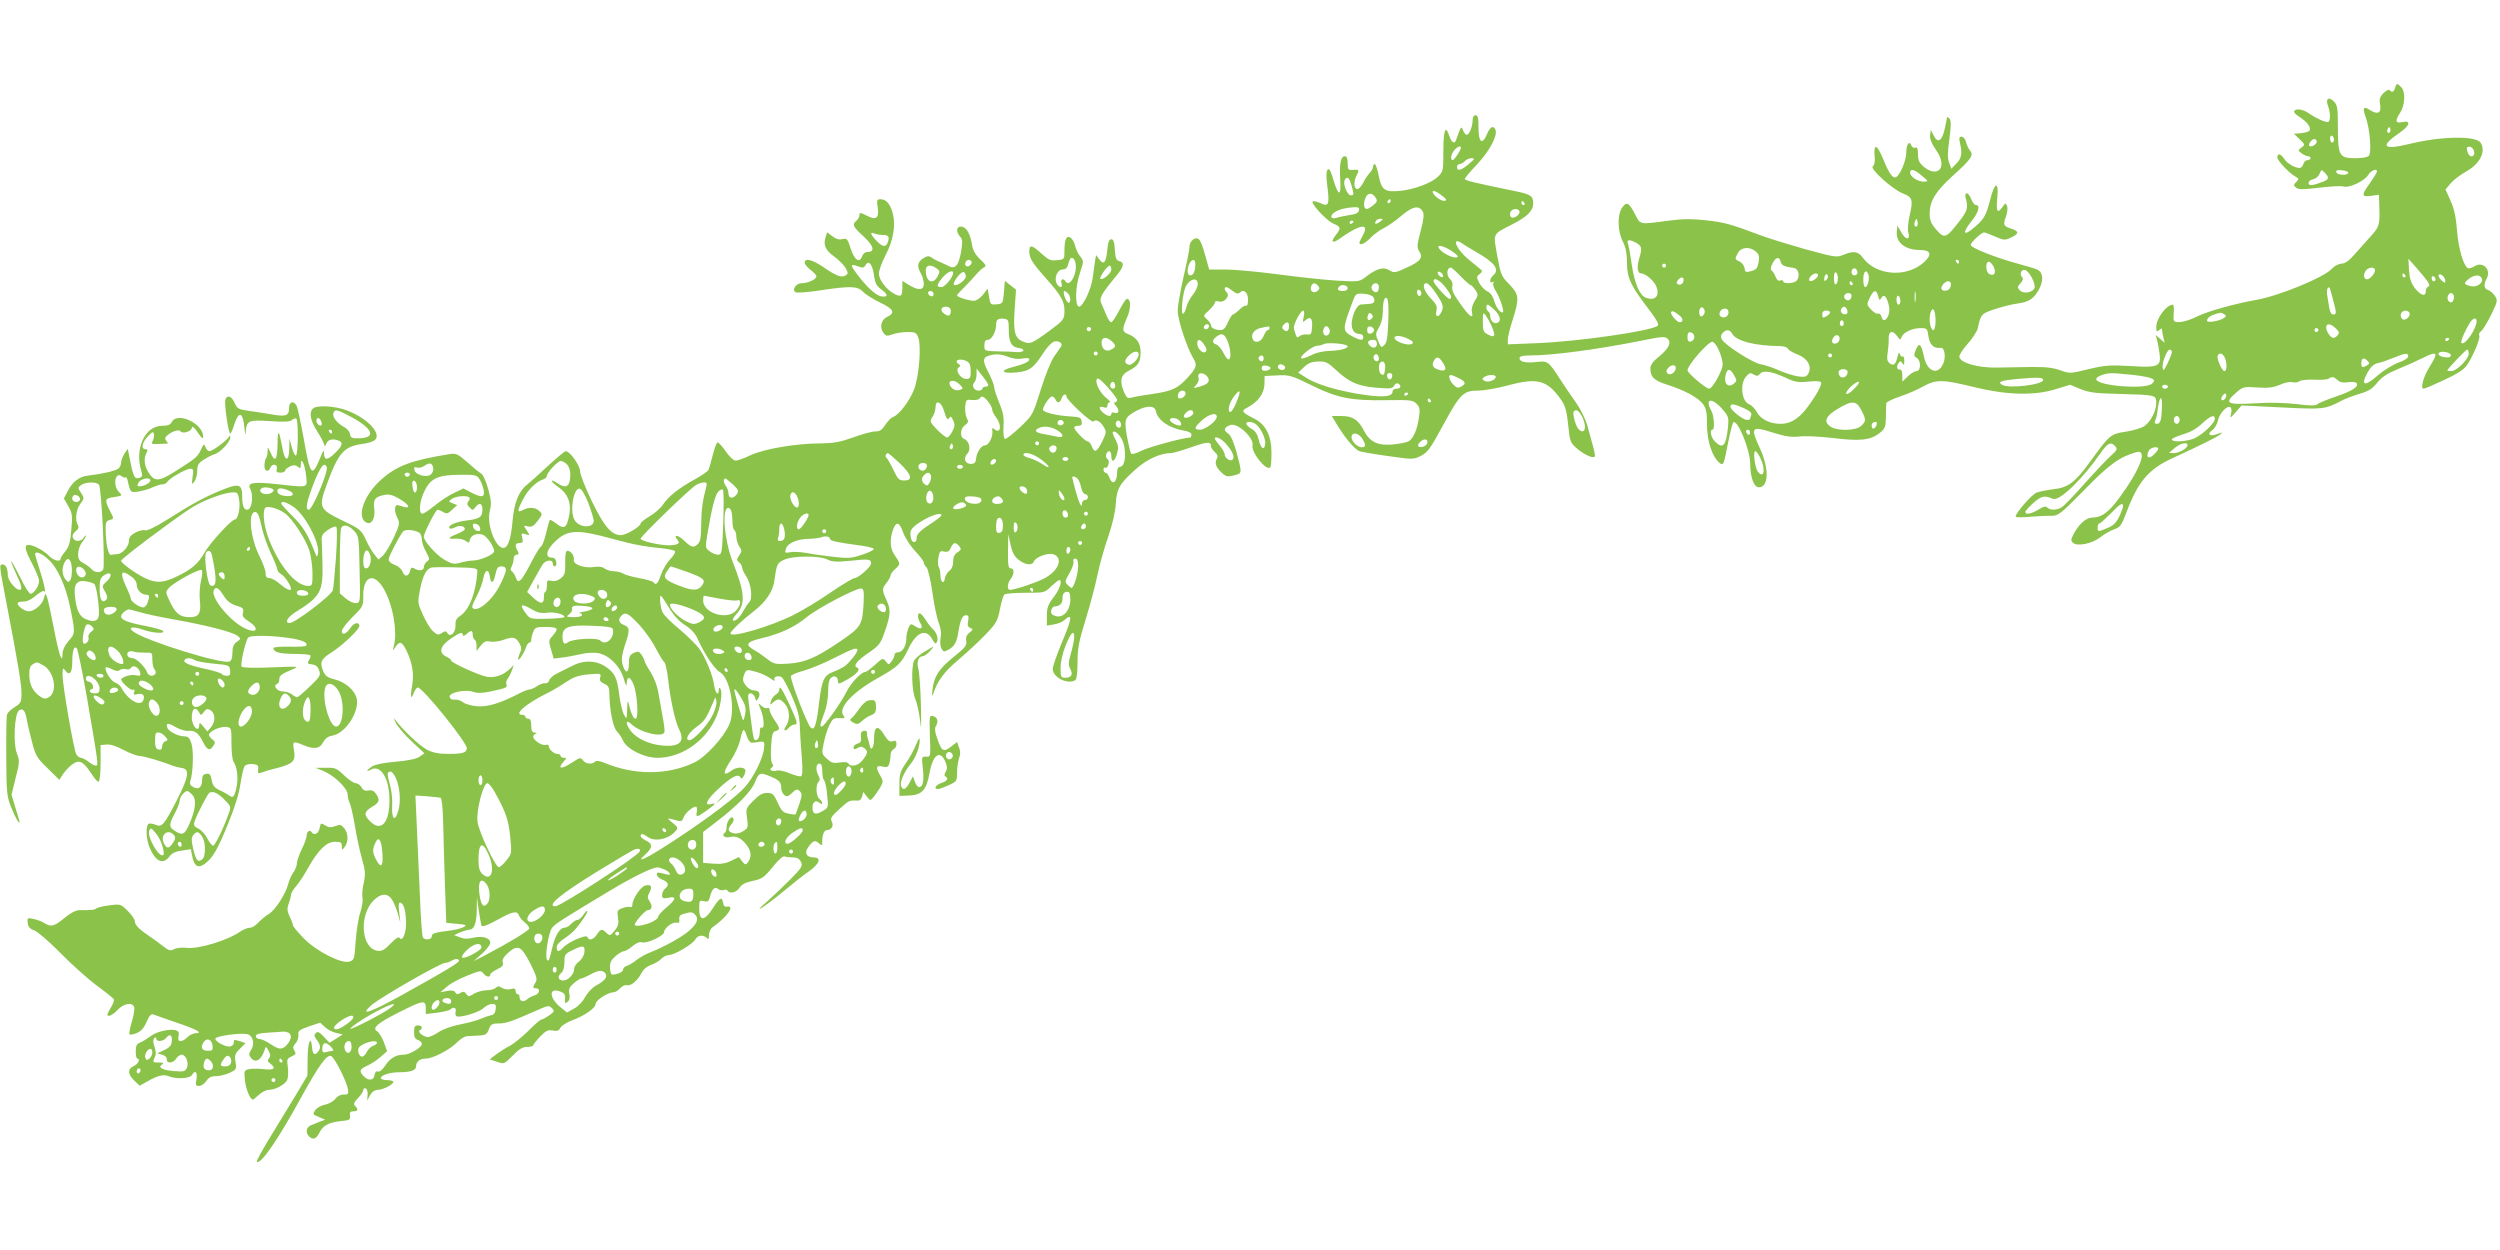 <?xml version="1.0" standalone="no"?>
<!DOCTYPE svg PUBLIC "-//W3C//DTD SVG 20010904//EN"
 "http://www.w3.org/TR/2001/REC-SVG-20010904/DTD/svg10.dtd">
<svg version="1.0" xmlns="http://www.w3.org/2000/svg"
 width="1280pt" height="640pt" viewBox="0 0 1280 640"
 preserveAspectRatio="xMidYMid meet">
<g transform="translate(0,640) scale(0.1,-0.1)"
fill="#8bc34a" stroke="none">
<path d="M12263 5950 c-6 -21 -18 -26 -28 -11 -3 5 -17 -2 -31 -15 -20 -21
-23 -32 -18 -60 8 -42 -12 -53 -51 -28 -35 23 -40 13 -22 -38 21 -57 30 -177
16 -195 -7 -8 -33 -13 -70 -13 -82 0 -89 13 -89 157 0 101 -2 115 -21 134 -27
27 -44 13 -29 -25 12 -33 13 -73 1 -80 -9 -6 -61 17 -103 46 -28 19 -63 24
-72 9 -4 -5 10 -19 29 -31 39 -24 62 -57 48 -70 -4 -5 -24 -10 -43 -12 l-35
-3 29 -28 c28 -27 29 -28 10 -42 -19 -15 -19 -15 0 -30 11 -8 26 -15 33 -15 7
0 13 -4 13 -10 0 -5 -7 -10 -16 -10 -9 0 -18 -9 -21 -20 -3 -11 -11 -20 -19
-20 -24 0 -64 23 -79 47 -18 27 -35 30 -35 7 0 -17 61 -81 94 -99 17 -10 17
-12 3 -27 -15 -14 -15 -17 -1 -29 12 -10 35 -10 119 0 57 7 113 10 124 6 28
-9 106 27 126 59 16 24 45 36 45 18 0 -5 -16 -31 -35 -58 -46 -64 -45 -73 5
-67 l40 6 2 -59 c3 -97 1 -104 -44 -154 -24 -26 -61 -68 -83 -93 -28 -32 -48
-46 -66 -47 -14 0 -36 -11 -50 -26 -39 -44 -271 -139 -385 -159 -117 -21 -252
-59 -304 -85 -62 -31 -119 -39 -121 -17 -1 6 0 27 1 45 1 17 -1 32 -5 32 -33
0 -85 -70 -85 -115 0 -23 2 -26 15 -15 12 10 15 10 15 -1 0 -8 3 -25 7 -39 l6
-25 -23 20 -23 20 7 -25 c4 -14 10 -46 13 -72 8 -65 -6 -71 -152 -62 -101 6
-127 4 -211 -16 -94 -23 -97 -23 -145 -6 -35 13 -76 18 -146 17 -54 -1 -136
-2 -183 -3 -94 -1 -182 24 -188 54 -2 9 17 39 42 67 25 28 48 64 52 79 16 75
18 76 90 100 38 12 89 25 114 28 60 8 85 26 111 75 23 45 20 83 -9 98 -9 5
-53 18 -97 30 -115 31 -245 82 -245 97 0 13 55 64 69 64 5 0 30 -10 56 -21 45
-20 50 -20 82 -5 42 20 42 32 -2 46 -38 13 -40 18 -23 66 6 17 8 40 4 49 -6
17 -8 17 -22 -3 -27 -39 -35 -26 -28 44 9 89 -13 84 -36 -7 -20 -79 -30 -98
-75 -138 -62 -54 -73 -39 -20 28 36 44 45 81 22 81 -7 0 -18 14 -24 30 -15 39
-38 41 -28 3 13 -47 8 -64 -37 -121 -64 -82 -73 -85 -114 -38 -28 32 -34 48
-34 83 0 64 30 112 115 190 97 87 112 109 92 131 -8 10 -17 29 -21 45 -4 15
-13 27 -22 27 -13 0 -15 -6 -9 -32 13 -54 8 -79 -19 -106 l-25 -26 -11 30 c-9
22 -9 52 1 122 9 70 9 96 0 105 -6 6 -11 9 -12 7 0 -3 -6 -30 -12 -60 -14 -63
-36 -76 -57 -33 l-14 28 -4 -27 c-2 -19 7 -42 28 -72 41 -56 40 -109 -1 -114
-17 -2 -37 6 -58 23 -25 22 -31 34 -31 66 0 28 -4 37 -14 33 -7 -3 -16 2 -20
11 -10 28 -26 6 -26 -36 0 -39 -29 -111 -51 -125 -17 -10 -36 15 -67 91 -32
77 -49 84 -44 16 3 -29 -1 -46 -9 -52 -19 -11 100 -119 155 -140 48 -19 52
-32 33 -114 -8 -35 -11 -72 -6 -87 11 -40 -16 -37 -38 5 l-18 32 -3 -28 c-7
-58 41 -97 119 -97 57 0 63 -25 16 -66 -90 -77 -242 -64 -309 26 -24 34 -48
37 -101 15 -33 -14 -43 -12 -194 29 -87 25 -189 56 -228 71 -155 58 -184 66
-278 77 -76 8 -120 8 -195 -2 -151 -20 -142 -22 -171 34 -31 60 -44 66 -67 31
-24 -37 -22 -120 5 -172 15 -30 21 -61 21 -105 0 -79 18 -119 103 -230 49 -64
63 -89 54 -96 -32 -27 -410 -81 -619 -89 l-148 -6 0 24 c0 13 11 59 25 102 35
110 33 129 -17 181 -41 41 -44 49 -62 146 -21 119 -27 108 78 162 75 38 106
69 106 106 0 40 -12 47 -100 65 -205 42 -250 53 -250 61 0 5 29 39 64 76 63
68 104 144 93 175 -10 25 -27 17 -43 -20 -24 -59 -44 -46 -44 30 0 51 -3 65
-15 65 -9 0 -15 -9 -15 -24 0 -33 -17 -76 -30 -76 -6 0 -15 10 -19 23 -9 23
-11 22 -36 -50 -8 -23 -23 -13 -35 22 -19 58 -30 30 -30 -79 0 -98 -1 -105
-26 -129 -33 -33 -119 -66 -193 -74 -81 -8 -97 3 -112 77 -6 33 -16 60 -20 60
-5 0 -9 -6 -9 -14 0 -8 -8 -22 -17 -31 -9 -10 -24 -31 -32 -48 -9 -17 -21 -32
-28 -34 -20 -7 -25 34 -8 67 16 31 15 33 -22 30 -20 -1 -23 3 -23 34 0 25 -4
36 -15 36 -20 0 -28 -38 -23 -120 5 -87 -9 -87 -35 -1 -13 46 -21 61 -29 53
-8 -8 -9 -34 -2 -87 12 -90 6 -104 -31 -87 -14 7 -33 12 -41 12 -24 0 65 -99
103 -115 39 -16 40 -23 12 -59 -27 -34 -18 -45 17 -20 111 79 160 85 119 14
-8 -14 -14 -28 -15 -32 0 -18 28 -6 56 23 16 17 47 40 69 51 22 11 64 40 92
65 56 47 87 53 107 21 8 -14 6 -38 -10 -100 -19 -72 -20 -85 -8 -104 22 -33 7
-52 -63 -84 -61 -28 -66 -28 -89 -14 -29 19 -65 10 -119 -32 -35 -27 -37 -27
-148 -21 -62 4 -197 18 -301 32 -104 14 -226 25 -272 25 l-83 0 -16 58 c-22
80 -33 102 -48 102 -19 0 -37 -21 -37 -45 0 -12 -13 -79 -30 -151 -16 -71 -30
-150 -30 -175 0 -47 47 -190 80 -244 21 -34 16 -49 -29 -98 -50 -55 -79 -69
-174 -83 -51 -7 -102 -16 -115 -20 -19 -5 -24 -1 -38 31 -23 56 -15 87 26 107
47 24 60 44 60 95 0 47 -21 76 -65 93 -30 12 -31 24 -4 85 20 46 20 95 -1 95
-5 0 -23 -27 -40 -60 -17 -33 -35 -60 -41 -60 -5 0 -17 17 -25 38 -8 20 -20
47 -25 58 -13 25 0 49 68 131 47 56 53 78 24 86 -16 4 -20 15 -23 58 -2 40 -7
54 -18 54 -11 0 -17 -15 -20 -50 -7 -70 -18 -84 -41 -54 l-17 23 -6 -34 c-3
-19 -8 -55 -11 -80 -7 -59 -50 -150 -70 -150 -22 0 -20 103 5 175 19 56 19 58
1 82 -11 13 -22 37 -26 53 -3 16 -13 34 -21 41 -22 18 -34 -4 -34 -62 0 -47 0
-47 -37 -51 -33 -4 -43 0 -80 33 -50 46 -63 48 -63 13 0 -36 14 -59 87 -141
75 -84 93 -116 93 -163 0 -45 -4 -50 -76 -103 -91 -67 -101 -71 -136 -56 -42
17 -51 48 -43 165 l7 101 -28 22 -29 23 -5 -59 c-5 -57 -6 -58 -37 -61 -31 -3
-33 -1 -39 38 l-7 42 -24 -31 c-15 -18 -34 -31 -47 -31 -26 0 -86 19 -86 28 0
3 17 22 38 42 20 20 48 50 62 67 14 16 32 32 40 35 11 5 7 14 -21 40 -26 25
-38 46 -43 79 -9 55 -30 89 -56 89 -24 0 -26 -26 -5 -51 14 -14 14 -26 5 -82
-13 -70 -31 -88 -67 -67 -10 5 -29 14 -43 20 -14 5 -32 15 -41 22 -14 9 -22 8
-43 -5 -29 -20 -32 -40 -11 -77 8 -14 14 -37 15 -52 0 -35 -27 -37 -76 -7
l-34 21 0 -35 c0 -44 -7 -49 -40 -32 -41 21 -80 72 -80 104 0 16 15 58 34 94
40 76 53 154 37 215 -13 48 -34 72 -63 72 -18 0 -20 -4 -14 -44 8 -52 -9 -65
-54 -41 -36 18 -40 19 -40 1 0 -7 -7 -19 -15 -26 -23 -19 -19 -30 36 -80 53
-49 61 -80 20 -80 -11 0 -22 -9 -26 -20 -13 -40 -40 -23 -59 36 -16 51 -20 55
-42 50 -17 -5 -33 0 -52 14 l-27 21 -8 -26 c-13 -39 -1 -67 46 -100 23 -17 48
-43 57 -58 13 -24 13 -29 0 -37 -21 -13 -47 -4 -112 41 -59 40 -98 50 -98 24
0 -8 14 -24 30 -37 17 -12 30 -27 30 -33 0 -15 -43 -35 -75 -35 -31 0 -54 -37
-29 -47 9 -3 66 1 128 11 154 23 187 21 215 -8 13 -14 52 -38 87 -55 70 -33
79 -53 37 -73 -32 -15 -41 -53 -20 -82 12 -17 18 -18 47 -8 18 7 53 12 77 12
38 0 45 -3 54 -27 17 -44 5 -199 -21 -267 -23 -59 -77 -131 -108 -141 -9 -3
-27 -21 -39 -40 -17 -26 -29 -34 -50 -34 -16 1 -66 -13 -113 -30 -67 -24 -101
-30 -163 -31 -131 0 -294 -28 -365 -61 -35 -17 -70 -29 -79 -27 -9 2 -31 23
-48 48 -17 25 -36 45 -41 45 -5 0 -16 -30 -25 -66 -9 -36 -19 -71 -23 -77 -4
-6 -35 -28 -70 -47 -82 -45 -134 -87 -162 -129 -13 -19 -44 -46 -69 -60 -25
-15 -45 -31 -45 -36 0 -16 -74 -60 -102 -60 -47 0 -86 46 -149 176 -32 67 -59
135 -59 151 0 29 -52 103 -73 103 -6 0 -45 -33 -88 -72 -42 -40 -93 -85 -112
-101 -42 -33 -65 -93 -73 -187 -7 -81 -21 -127 -40 -134 -42 -16 -95 117 -76
189 9 33 7 54 -8 110 -11 40 -26 74 -36 80 -10 6 -42 32 -71 58 -49 43 -57 47
-91 42 -199 -32 -272 -60 -354 -134 -84 -76 -123 -186 -75 -215 28 -17 50 18
43 71 -6 47 4 59 52 69 24 5 42 0 77 -20 48 -28 61 -52 23 -41 -13 4 -27 8
-32 9 -17 2 -18 -33 -2 -64 14 -29 13 -34 -18 -103 -19 -39 -43 -81 -56 -92
l-22 -20 -20 25 c-12 14 -32 48 -45 77 -23 49 -28 54 -116 96 -123 60 -127 68
-85 184 60 164 88 197 183 210 25 3 53 11 62 18 42 31 -34 114 -142 154 -61
23 -154 28 -173 9 -21 -21 -13 -61 23 -118 19 -30 35 -61 36 -70 0 -9 4 -6 9
8 9 22 33 28 64 16 24 -9 19 -27 -17 -62 -40 -39 -57 -41 -58 -4 0 23 -3 19
-20 -23 -42 -103 -51 -91 -84 100 -15 82 -31 157 -36 167 -16 29 -39 22 -39
-12 0 -39 -16 -45 -93 -31 -34 6 -87 14 -117 18 -49 7 -56 11 -69 41 -15 34
-38 42 -47 17 -7 -18 15 -175 25 -175 3 0 13 21 21 48 22 68 43 63 51 -13 3
-33 6 -47 7 -32 4 64 12 68 122 61 72 -5 103 -4 114 5 8 7 19 11 23 8 11 -7
10 -186 -2 -189 -5 -2 -14 17 -21 42 l-12 45 -1 -53 c-1 -66 -22 -67 -34 -1
-19 101 -25 107 -26 27 -1 -84 -13 -99 -36 -45 -14 31 -14 31 -15 6 0 -14 -3
-29 -7 -33 -4 -4 -8 -21 -9 -37 -2 -31 19 -41 30 -14 9 24 39 19 33 -5 -4 -16
0 -20 19 -20 13 0 24 5 24 10 0 6 11 15 25 22 19 8 28 8 40 -2 13 -11 15 -9
15 11 0 45 21 3 27 -55 7 -66 17 -63 -147 -45 -120 13 -155 8 -140 -21 20 -37
10 -110 -15 -110 -17 0 -25 23 -25 70 0 62 -17 67 -107 30 -88 -36 -147 -68
-281 -153 -59 -37 -100 -56 -110 -52 -9 3 -31 -2 -49 -12 -24 -13 -33 -24 -33
-44 0 -27 -35 -66 -60 -66 -8 0 -22 -2 -30 -4 -15 -4 -28 50 -29 129 -1 36 3
45 19 49 24 6 24 7 6 41 -32 64 -31 70 18 77 43 7 44 7 25 26 -33 33 -19 108
15 80 7 -6 16 -8 19 -5 3 4 9 -7 12 -22 13 -57 13 -57 58 -50 23 4 55 14 71
22 16 7 37 14 47 14 10 0 22 6 26 13 11 19 96 67 118 67 15 0 17 -6 11 -42 -5
-40 -5 -41 9 -24 8 11 15 36 15 55 0 30 6 40 33 57 18 12 44 25 57 29 29 9 79
63 79 85 1 10 -2 11 -7 3 -13 -20 -84 -73 -99 -73 -7 0 -17 9 -21 21 -7 18 -9
17 -24 -15 -18 -37 -27 -44 -135 -112 -82 -51 -103 -51 -134 -1 -21 36 -24 69
-9 98 8 15 7 19 -5 19 -24 0 -18 34 12 66 23 24 28 26 31 12 2 -9 -1 -25 -6
-35 -9 -16 -6 -18 31 -16 23 1 44 2 46 2 2 1 -2 7 -8 14 -8 11 -7 18 7 29 23
20 59 31 66 20 9 -15 55 -2 58 17 3 11 11 5 31 -24 20 -30 27 -35 27 -20 0 67
-132 128 -160 75 -8 -15 -21 -20 -49 -20 -91 0 -144 -120 -106 -237 5 -17 3
-25 -10 -29 -24 -10 -32 3 -47 80 l-14 68 -17 -25 c-9 -15 -17 -35 -17 -45 0
-11 -6 -25 -14 -31 -14 -12 -90 -29 -155 -36 -43 -4 -80 -31 -104 -79 l-20
-38 23 -40 c20 -36 22 -48 15 -121 -5 -65 -12 -87 -31 -110 -13 -16 -24 -33
-24 -38 0 -18 -37 -9 -59 15 -26 27 -80 56 -105 56 -24 0 -19 -25 19 -97 19
-36 35 -76 35 -87 0 -26 -26 -66 -44 -66 -6 0 -30 36 -51 81 -22 44 -43 83
-47 85 -4 3 6 -23 22 -58 32 -67 36 -88 20 -88 -20 0 -60 49 -60 74 0 35 -10
56 -27 56 -18 0 -17 -4 21 -202 60 -313 76 -412 76 -458 0 -44 -3 -50 -34 -70
-19 -11 -37 -29 -40 -38 -3 -9 -5 -107 -4 -217 1 -186 3 -204 26 -260 21 -53
42 -89 42 -73 0 3 -9 36 -21 72 l-20 67 21 86 c21 80 21 88 6 127 -19 49 -12
199 10 217 19 16 32 3 40 -39 3 -20 15 -73 27 -117 19 -74 25 -85 81 -139 l60
-59 15 24 c25 38 62 69 82 69 21 0 39 -18 73 -70 12 -19 26 -34 31 -32 6 1 10
44 10 95 l0 92 30 3 c19 2 52 -8 88 -28 31 -16 67 -30 79 -30 21 0 122 -30
173 -51 11 -4 31 -9 45 -11 43 -5 37 -44 -25 -166 -65 -126 -76 -139 -108
-125 -12 5 -28 8 -34 6 -18 -6 -16 -76 2 -120 31 -75 69 -92 102 -49 12 17 32
27 64 31 l46 7 7 -35 c10 -52 30 -65 64 -40 41 30 64 69 120 206 34 83 56 153
63 204 7 43 16 84 22 91 6 7 24 12 41 10 26 -3 30 -7 28 -27 -3 -20 -1 -23 15
-17 10 4 49 16 87 25 78 21 91 35 81 92 -8 44 -4 46 48 24 56 -23 84 -19 101
14 11 20 25 31 50 35 67 13 138 125 122 191 -11 42 -58 83 -111 96 -39 10 -50
18 -61 45 -18 43 -10 60 41 92 57 36 145 119 145 137 0 23 -28 17 -45 -9 -21
-32 -45 -41 -45 -17 0 9 25 42 55 72 54 53 55 55 55 111 0 98 53 118 102 38
48 -79 74 -220 55 -295 -8 -30 -8 -30 8 -7 22 31 32 28 55 -17 31 -62 41 -122
30 -182 -11 -58 -6 -76 9 -35 6 14 15 26 20 26 25 0 251 -280 251 -311 0 -23
-21 -29 -96 -29 -46 0 -77 6 -107 21 -38 19 -131 108 -165 156 -7 10 -5 2 4
-17 9 -19 46 -63 82 -96 l65 -61 -26 -18 c-17 -11 -60 -20 -122 -25 -59 -5
-105 -14 -120 -24 -30 -20 -33 -31 -5 -16 49 26 94 -46 94 -155 1 -118 -43
-167 -99 -110 -34 33 -31 49 10 74 38 22 42 36 20 67 -10 15 -22 20 -39 17
-17 -4 -27 1 -35 16 -7 12 -20 21 -29 21 -10 0 -37 18 -60 40 -38 37 -46 40
-94 39 l-53 0 42 -17 c55 -23 123 -89 123 -120 0 -13 5 -32 10 -43 6 -10 17
-60 26 -111 8 -51 24 -128 36 -170 19 -67 20 -84 10 -130 -7 -29 -9 -63 -6
-75 3 -12 -2 -45 -11 -74 -10 -28 -20 -95 -24 -148 -6 -90 -7 -96 -31 -104
-40 -14 -172 53 -237 121 -29 30 -53 59 -53 64 0 6 -7 26 -17 45 -13 29 -14
41 -5 67 7 18 12 38 12 45 0 8 12 28 28 46 15 18 42 59 60 92 51 91 94 133
136 133 31 0 36 -3 36 -22 1 -22 1 -23 15 -4 20 27 19 69 -3 96 -15 18 -21 20
-46 10 -23 -8 -34 -7 -51 4 -22 14 -23 13 -29 -15 -5 -28 -29 -39 -41 -19 -9
14 -25 2 -25 -19 0 -9 -11 -41 -25 -69 -14 -29 -25 -61 -25 -73 0 -11 -8 -33
-19 -47 -10 -15 -21 -40 -25 -57 -13 -51 -65 -133 -99 -154 -18 -11 -42 -31
-55 -45 -12 -14 -31 -26 -43 -26 -11 0 -33 -9 -48 -19 -63 -45 -213 -91 -275
-84 -24 3 -53 0 -65 -7 -19 -10 -27 -7 -58 17 -19 15 -52 39 -73 53 -49 33
-70 55 -70 75 0 8 -16 32 -36 51 -35 35 -37 36 -92 29 -31 -4 -62 -11 -67 -15
-10 -9 -23 -10 -89 -10 -19 -1 -45 -14 -76 -40 -52 -43 -69 -48 -103 -26 -12
8 -37 17 -55 21 -32 7 -33 6 -30 -21 2 -20 11 -30 34 -38 17 -6 77 -58 135
-117 57 -58 140 -132 184 -165 44 -32 83 -63 87 -69 4 -5 -2 -24 -13 -41 -10
-17 -19 -34 -19 -38 0 -16 28 -3 53 24 31 33 74 40 84 14 3 -8 -2 -42 -12 -75
-10 -32 -15 -62 -12 -65 3 -3 20 0 38 7 22 10 37 27 50 58 15 34 23 42 37 36
9 -4 62 -22 117 -41 103 -35 137 -54 97 -54 -12 0 -31 -9 -42 -20 -29 -29 -54
-27 -46 4 4 17 1 26 -11 30 -28 11 -102 -5 -130 -28 -15 -11 -38 -26 -52 -32
-21 -8 -26 -17 -26 -47 0 -20 3 -37 8 -37 17 0 5 -28 -18 -38 -33 -15 -32 -42
3 -75 l27 -26 41 23 c55 31 81 37 113 24 35 -14 104 -10 114 8 16 28 29 15 23
-21 -6 -31 -4 -35 13 -35 11 0 28 11 37 25 12 18 25 25 50 25 18 0 50 8 70 17
34 17 36 19 30 56 -6 33 -3 42 22 67 l29 29 -28 10 c-16 5 -30 8 -30 5 -1 -2
-2 -10 -3 -16 0 -7 -9 -14 -18 -16 -23 -4 -80 27 -75 41 4 13 129 30 163 22
29 -6 40 -50 20 -80 -12 -18 -13 -26 -2 -40 23 -31 54 -14 71 40 6 19 7 19 20
-5 10 -19 11 -28 2 -39 -9 -10 -7 -16 6 -26 33 -24 20 -36 -32 -29 -28 3 -62
3 -76 0 -25 -6 -26 -9 -21 -58 5 -45 27 -98 41 -98 2 0 16 11 31 25 15 14 38
25 51 25 32 0 80 26 93 49 5 11 7 40 4 65 -6 42 -5 46 19 57 22 10 24 14 14
30 -9 14 -7 22 6 37 10 10 16 30 15 43 -3 21 4 26 54 44 l57 19 25 -23 c14
-13 40 -26 58 -30 l33 -7 -34 -22 -34 -21 -29 31 c-22 24 -32 28 -41 19 -9 -9
-9 -16 1 -29 22 -30 25 -44 15 -60 -18 -29 -32 -24 -35 13 -6 70 -23 29 -23
-56 l-1 -86 -65 -109 c-37 -60 -96 -158 -133 -218 -36 -60 -64 -111 -61 -114
18 -18 108 112 225 326 93 168 133 224 155 215 18 -6 84 -138 87 -173 3 -21
-1 -25 -22 -24 -15 1 -32 -8 -43 -22 -10 -13 -34 -26 -53 -30 -19 -3 -41 -16
-50 -28 -14 -20 -13 -22 18 -35 l33 -14 -25 -9 c-14 -6 -35 -14 -47 -19 -25
-9 -30 -38 -11 -57 20 -20 37 -14 53 18 19 38 48 53 110 60 45 4 50 7 47 28
-3 17 2 22 17 22 24 0 27 10 9 28 -9 9 -6 18 15 40 15 15 27 34 27 41 0 7 6
11 13 8 6 -2 11 -17 9 -33 l-2 -29 15 28 c11 18 24 27 40 27 28 0 88 33 78 43
-3 4 -19 7 -35 7 -15 0 -28 5 -28 10 0 15 45 30 93 30 59 0 87 10 87 29 0 25
20 41 50 41 36 0 123 45 160 83 16 17 40 32 53 32 12 1 39 2 60 3 33 2 40 6
50 32 10 26 16 30 52 30 37 0 65 10 203 71 47 21 54 22 68 7 14 -14 13 -17
-14 -37 -17 -11 -34 -21 -40 -21 -5 0 -36 -26 -68 -59 -33 -32 -75 -66 -94
-76 -19 -9 -50 -29 -69 -43 l-34 -26 37 -12 c37 -13 37 -13 81 31 33 34 51 45
74 45 17 0 31 3 31 8 0 4 16 24 35 44 30 31 40 36 64 32 22 -5 32 -2 40 13 5
11 32 28 58 38 66 24 123 64 123 86 0 18 64 59 93 59 8 0 22 9 32 20 10 11 25
18 34 16 20 -6 54 21 75 61 10 20 28 35 50 43 18 6 42 20 51 30 10 11 28 20
39 20 29 0 123 56 136 80 12 22 40 26 58 8 9 -9 12 -6 12 14 0 15 8 33 18 40
74 52 117 113 75 106 -12 -2 -19 4 -21 20 -5 33 -17 27 -52 -28 -43 -67 -70
-68 -70 -4 0 44 1 46 24 40 20 -5 25 -1 31 22 10 40 25 55 41 41 8 -6 20 -9
29 -6 8 4 17 2 20 -3 11 -18 44 -10 61 14 11 18 31 28 69 36 47 10 57 17 101
71 30 37 53 58 62 54 7 -3 27 -5 43 -5 21 0 32 -7 40 -23 10 -21 4 -30 -58
-93 -38 -38 -91 -88 -118 -112 -84 -72 -11 -26 86 54 49 41 107 87 127 100 57
39 71 74 28 74 -36 0 -49 22 -29 51 25 35 36 40 55 22 17 -15 18 -14 18 10 0
34 10 57 24 57 23 0 36 22 25 43 -9 16 -4 26 37 63 49 45 53 47 90 45 15 -2
23 5 28 21 l6 23 18 -23 c17 -22 19 -22 33 -5 9 10 24 33 35 50 17 31 17 34 1
62 -25 42 -22 54 12 46 24 -5 29 -2 35 17 3 13 6 33 6 44 0 12 7 24 15 28 8 3
15 15 15 26 0 17 -4 20 -20 15 -15 -5 -25 3 -45 36 -32 50 -50 41 -50 -26 0
-44 -17 -66 -23 -29 -2 10 -6 26 -9 34 -3 8 -5 21 -4 28 1 8 -5 12 -16 10 -13
-2 -17 -11 -15 -31 3 -22 -1 -30 -17 -34 -12 -3 -21 -12 -21 -20 0 -11 4 -11
21 -3 15 9 24 8 35 -1 19 -16 18 -25 -8 -59 -22 -30 -61 -40 -74 -19 -4 7 -21
9 -45 5 -32 -5 -42 -2 -65 19 -27 25 -28 27 -16 82 6 30 19 72 29 92 16 31 22
36 51 34 27 -1 31 1 21 13 -31 37 44 119 177 193 103 58 119 74 155 149 43 90
93 107 125 44 6 -12 14 -19 17 -15 14 13 6 50 -13 68 -12 10 -30 34 -41 52
-11 18 -25 33 -30 33 -13 0 -11 -27 3 -50 17 -27 3 -36 -25 -17 -23 15 -25 15
-36 -9 -6 -14 -11 -39 -11 -57 -1 -37 -20 -67 -44 -67 -9 0 -16 -6 -16 -13 0
-7 -7 -22 -15 -33 -15 -19 -15 -19 -30 0 -14 18 -16 18 -55 -18 -22 -20 -44
-36 -49 -36 -21 0 -74 -56 -98 -104 -28 -56 -114 -176 -125 -176 -12 0 -10 10
12 68 12 31 20 76 20 111 0 39 5 63 15 71 16 14 35 6 35 -16 0 -19 6 -18 55
11 44 25 63 51 43 57 -22 8 1 37 60 76 52 36 61 48 79 99 33 93 35 119 13 168
-25 54 -25 61 0 92 11 14 20 31 20 38 0 6 11 21 25 33 26 23 26 26 -7 74 -21
30 -23 77 -6 125 17 46 33 41 52 -13 9 -26 36 -68 61 -95 25 -26 45 -53 45
-60 0 -6 6 -17 13 -23 8 -6 21 -62 31 -130 9 -65 24 -136 33 -157 10 -25 13
-52 9 -74 -4 -19 -2 -44 4 -55 9 -17 14 -19 33 -8 33 17 45 38 53 88 10 64 21
90 40 90 13 0 15 -6 11 -29 -5 -22 -2 -31 11 -36 15 -6 15 -8 -4 -24 -16 -12
-20 -25 -17 -43 4 -22 -5 -34 -65 -82 -75 -60 -102 -103 -108 -170 -3 -32 -2
-36 5 -16 22 66 55 110 127 171 44 37 106 95 140 130 56 59 62 69 74 132 7 37
17 70 24 74 6 4 55 8 108 8 96 0 97 0 130 33 19 17 37 32 41 32 18 0 4 -46
-28 -87 -29 -38 -35 -54 -35 -96 l0 -50 36 6 c20 3 44 13 54 22 43 39 40 11
-15 -119 -25 -60 -45 -118 -45 -131 0 -44 78 -82 116 -57 7 4 11 41 11 92 0
71 7 107 42 220 23 74 50 176 60 227 11 51 35 139 55 195 22 65 37 128 39 170
5 77 19 102 105 178 54 48 123 80 176 80 12 0 59 14 105 30 83 29 101 30 101
6 0 -7 9 -21 20 -31 15 -13 17 -22 9 -36 -11 -22 -2 -44 30 -73 18 -16 28 -18
59 -10 43 11 42 9 13 119 -14 50 -29 85 -41 94 -25 17 -25 28 0 41 15 8 27 7
49 -4 41 -22 80 -72 74 -95 -9 -35 70 -135 91 -114 3 3 6 36 6 73 0 90 -29
147 -89 177 -63 32 -68 39 -35 56 54 28 86 71 88 119 l1 43 65 3 c62 3 72 0
180 -53 127 -63 201 -77 375 -74 132 2 140 1 160 -21 14 -15 16 -28 10 -67 -9
-65 -29 -109 -54 -123 -12 -6 -49 -13 -84 -16 -75 -6 -115 14 -146 75 -28 53
-56 71 -113 71 l-49 0 16 -27 c45 -78 102 -147 128 -154 16 -4 83 -16 151 -25
119 -17 123 -17 161 2 34 17 48 36 112 154 89 164 105 180 180 180 30 0 98 12
151 26 155 42 204 29 277 -76 19 -28 27 -56 34 -125 9 -87 10 -91 47 -123 36
-30 79 -50 89 -40 3 2 -1 27 -9 54 -7 27 -20 75 -29 106 -9 31 -35 85 -59 118
-24 34 -60 87 -80 118 -59 92 -64 95 -118 89 -57 -7 -90 0 -90 19 0 10 15 14
55 14 114 0 351 32 565 75 106 22 126 23 138 11 21 -21 7 -49 -43 -91 -32 -25
-45 -44 -45 -61 0 -45 18 -62 87 -84 89 -28 160 -67 184 -101 15 -21 19 -44
19 -106 0 -81 26 -161 63 -192 21 -17 22 -15 46 108 10 50 22 95 25 98 20 21
86 -137 87 -209 0 -72 19 -123 44 -123 52 0 54 96 4 204 -48 104 -42 111 69
76 62 -20 93 -24 134 -20 29 4 108 0 175 -8 137 -17 191 -11 238 27 27 22 30
30 31 83 0 32 1 63 2 69 1 6 32 21 70 34 37 12 90 35 118 51 66 37 100 37 261
-3 167 -41 310 -45 420 -10 l72 22 53 -22 c44 -18 78 -22 198 -25 188 -5 190
-5 190 -46 0 -41 -28 -95 -60 -118 -14 -10 -56 -23 -95 -29 -80 -12 -83 -15
-188 -160 -74 -101 -109 -127 -185 -135 -31 -4 -69 -11 -84 -17 -25 -9 -108
-104 -108 -123 0 -4 33 -5 73 -1 39 3 89 6 110 5 36 0 46 8 170 134 128 131
179 167 265 192 59 17 22 -85 -85 -231 -57 -78 -93 -104 -141 -104 -31 0 -69
-34 -96 -86 -14 -28 -14 -33 -1 -44 23 -19 98 -3 140 30 20 16 52 34 70 40 30
10 37 20 61 83 60 161 115 226 239 282 147 68 220 104 240 119 19 14 18 15
-12 4 -40 -15 -55 -2 -26 20 13 9 25 31 29 49 7 36 47 79 63 68 7 -3 8 -17 4
-33 -6 -25 -5 -25 24 8 l30 34 204 -10 c216 -11 223 -10 309 35 19 10 61 26
92 35 45 13 64 25 89 56 23 29 52 48 108 71 42 17 97 42 123 55 78 39 85 32
38 -43 -33 -53 -49 -113 -31 -113 6 0 53 20 104 44 63 29 101 53 116 74 32 45
72 142 65 154 -4 6 0 17 10 23 9 7 32 45 51 84 33 68 34 73 19 96 -9 13 -24
27 -35 30 -21 7 -24 27 -8 57 26 48 -18 93 -63 64 -13 -8 -28 -12 -34 -8 -22
15 -47 101 -54 192 -5 67 -15 112 -33 152 l-26 58 26 31 c14 17 50 44 80 61
71 40 102 102 74 147 -24 37 -203 34 -365 -6 -136 -33 -153 -13 -49 58 52 36
59 64 13 54 -36 -8 -39 6 -10 50 24 37 27 107 4 129 -20 21 -25 20 -31 -4z
m-27 -227 c-10 -10 -19 5 -10 18 6 11 8 11 12 0 2 -7 1 -15 -2 -18z m-286 -39
c0 -8 -4 -14 -10 -14 -5 0 -10 9 -10 21 0 11 5 17 10 14 6 -3 10 -13 10 -21z
m-88 -9 c0 -14 -29 -31 -38 -22 -9 8 16 39 28 35 5 -2 10 -8 10 -13z m-4382
-31 c0 -12 -34 -64 -42 -64 -14 0 -9 33 9 52 16 18 33 24 33 12z m5188 -22 c4
-26 -22 -31 -32 -6 -10 26 -7 36 12 32 9 -2 18 -13 20 -26z m-5148 -62 c-38
-33 -60 -38 -60 -15 0 8 6 15 14 15 7 0 19 7 26 15 7 8 22 15 34 15 19 -1 17
-4 -14 -30z m2320 -60 c35 -29 35 -29 10 -30 -31 0 -70 25 -70 46 0 22 23 17
60 -16z m2064 14 c22 -22 20 -33 -9 -44 -55 -21 -75 -23 -75 -7 0 9 10 17 23
19 12 2 26 13 32 26 12 26 10 26 29 6z m119 1 c-4 -15 -56 -12 -61 3 -3 10 5
13 29 10 19 -2 33 -7 32 -13z m-5104 -62 c14 -49 14 -53 -3 -53 -17 0 -40 54
-32 75 10 26 25 17 35 -22z m477 -81 c-20 -4 -68 36 -60 49 3 5 21 -3 41 -18
29 -22 33 -29 19 -31z m-352 15 c9 -15 7 -22 -13 -38 -13 -10 -27 -19 -32 -19
-16 0 -20 25 -9 54 11 31 36 32 54 3z m76 -17 c0 -5 -5 -10 -11 -10 -5 0 -7 5
-4 10 3 6 8 10 11 10 2 0 4 -4 4 -10z m685 -10 c3 -5 1 -10 -4 -10 -6 0 -11 5
-11 10 0 6 2 10 4 10 3 0 8 -4 11 -10z m-847 -37 c-2 -13 -17 -20 -48 -24 -25
-4 -55 -10 -66 -14 -31 -10 -38 10 -11 28 25 16 54 23 100 26 22 1 28 -3 25
-16z m822 -8 c0 -19 -36 -39 -45 -25 -11 18 3 40 25 40 11 0 20 -7 20 -15z
m-714 -50 c-21 -16 -32 -13 -21 4 3 6 14 11 23 11 15 -1 15 -2 -2 -15z m2750
-22 c-11 -11 -19 6 -11 24 8 17 8 17 12 0 3 -10 2 -21 -1 -24z m-2886 23 c0
-3 -4 -8 -10 -11 -5 -3 -10 -1 -10 4 0 6 5 11 10 11 6 0 10 -2 10 -4z m-2407
-69 c27 0 33 -11 21 -41 -9 -23 -27 -20 -57 12 -31 32 -35 48 -9 36 9 -4 29
-7 45 -7z m3031 -85 c99 -56 127 -92 91 -122 -18 -15 -21 -45 -3 -34 7 4 8 3
4 -5 -4 -6 1 -23 11 -39 20 -29 45 -103 38 -110 -10 -10 -35 23 -45 58 -6 23
-19 41 -34 48 -14 6 -33 26 -42 43 -15 31 -15 33 2 46 11 8 14 16 8 21 -5 5
-31 26 -57 47 -48 38 -82 87 -70 99 4 3 16 -1 27 -9 12 -8 43 -28 70 -43z
m819 47 c33 -18 36 -28 21 -78 -15 -49 -11 -81 10 -81 21 0 67 -40 77 -68 18
-48 -7 -74 -55 -56 -31 12 -57 73 -71 166 -7 51 -16 101 -20 111 -8 20 6 22
38 6z m-938 -46 c29 -20 35 -28 23 -31 -20 -4 -69 20 -87 42 -23 27 19 20 64
-11z m1554 0 c17 -15 20 -25 15 -56 -6 -31 -12 -38 -38 -45 -28 -8 -31 -6 -34
15 -2 14 -14 29 -27 35 -23 10 -23 12 -9 39 17 34 59 39 93 12z m-3483 -57
c13 -53 -29 -132 -51 -96 -11 18 -26 10 -20 -10 8 -26 -11 -26 -25 -1 -14 28
4 71 30 71 11 0 23 7 25 15 3 8 7 22 10 30 7 23 24 18 31 -9z m3611 4 c5 -19
17 -25 68 -32 24 -4 32 -42 15 -64 -14 -16 -70 -19 -70 -4 0 5 -7 7 -15 4 -10
-4 -18 3 -24 19 -5 14 -15 28 -20 32 -7 4 -6 16 4 36 18 34 35 37 42 9z
m-4143 1 c3 -5 -1 -14 -8 -20 -16 -13 -32 2 -21 19 8 12 22 13 29 1z m1146
-15 c0 -35 -10 -56 -26 -56 -16 0 -18 33 -4 61 15 26 30 24 30 -5z m3910 14
c0 -5 -2 -10 -4 -10 -3 0 -8 5 -11 10 -3 6 -1 10 4 10 6 0 11 -4 11 -10z
m2398 -99 c12 -18 13 -26 4 -29 -6 -2 -12 -12 -12 -23 0 -30 -26 -22 -56 16
-20 27 -27 49 -30 93 l-3 57 40 -45 c22 -25 48 -56 57 -69z m-7953 29 c5 -39
13 -54 36 -71 38 -27 38 -43 -1 -36 -28 6 -77 52 -127 120 -30 41 -29 47 8 34
26 -10 32 -9 41 6 15 28 35 4 43 -53z m5733 43 c13 -30 4 -47 -21 -37 -20 7
-24 64 -4 64 6 0 18 -12 25 -27z m-1678 7 c0 -5 -4 -10 -10 -10 -5 0 -10 5
-10 10 0 6 5 10 10 10 6 0 10 -4 10 -10z m-3735 -14 c18 -13 18 -17 6 -40 -25
-47 -61 -29 -61 30 0 28 25 32 55 10z m895 -6 c0 -19 -46 -58 -56 -47 -7 7 36
67 48 67 4 0 8 -9 8 -20z m1789 -35 c24 -25 47 -45 51 -45 4 0 15 -11 24 -25
15 -23 15 -27 -4 -57 -12 -20 -17 -41 -14 -55 11 -41 -14 -24 -60 43 -34 47
-45 71 -40 88 3 14 -1 27 -10 35 -22 19 -20 61 3 61 3 0 26 -20 50 -45z m2031
19 c0 -8 -7 -14 -15 -14 -15 0 -21 21 -9 33 10 9 24 -2 24 -19z m2650 12 c0
-16 -26 -46 -40 -46 -16 0 -21 19 -10 40 12 23 50 27 50 6z m-1757 -38 c11
-20 17 -43 14 -52 -9 -24 -56 -32 -75 -13 -14 15 -14 18 3 37 13 15 16 23 8
31 -15 15 -4 41 15 37 9 -2 25 -20 35 -40z m-5523 25 c0 -22 -42 -73 -60 -73
-27 0 -25 12 6 49 24 28 54 42 54 24z m65 -18 c0 -20 -49 -54 -61 -43 -9 10
36 70 50 65 6 -2 11 -12 11 -22z m2443 6 c3 -8 -1 -12 -9 -9 -7 2 -15 10 -17
17 -3 8 1 12 9 9 7 -2 15 -10 17 -17z m2022 -16 c0 -13 -4 -27 -10 -30 -6 -4
-10 8 -10 30 0 22 4 34 10 30 6 -3 10 -17 10 -30z m156 20 c8 -20 -4 -65 -16
-65 -6 0 -10 18 -10 40 0 40 15 54 26 25z m-258 -7 c-6 -16 -36 -34 -44 -25
-9 9 15 37 33 37 8 0 13 -5 11 -12z m43 -21 c-8 -8 -11 -7 -11 4 0 20 13 34
18 19 3 -7 -1 -17 -7 -23z m2964 23 c3 -5 1 -10 -4 -10 -6 0 -11 5 -11 10 0 6
2 10 4 10 3 0 8 -4 11 -10z m205 -28 c0 -13 -3 -12 -20 3 -11 10 -17 22 -14
27 8 12 34 -11 34 -30z m-50 7 c0 -5 -4 -9 -10 -9 -5 0 -10 7 -10 16 0 8 5 12
10 9 6 -3 10 -10 10 -16z m237 5 c9 -23 -26 -47 -57 -39 -36 9 -38 14 -11 36
29 23 59 25 68 3z m-4087 -8 c0 -18 -17 -29 -30 -21 -8 5 -7 11 1 21 15 18 29
18 29 0z m-2488 -25 c-1 -13 -13 -36 -26 -52 -13 -16 -27 -42 -31 -59 -4 -16
-11 -33 -17 -36 -14 -9 -3 108 13 139 23 44 66 49 61 8z m1267 -10 c31 -39 39
-61 22 -61 -11 0 -81 77 -81 90 0 22 30 8 59 -29z m2086 19 c3 -5 1 -10 -4
-10 -6 0 -11 5 -11 10 0 6 2 10 4 10 3 0 8 -4 11 -10z m503 -12 c-2 -15 -11
-24 -25 -26 -25 -4 -31 16 -11 36 20 20 40 14 36 -10z m-3239 -2 c9 -10 8 -16
-4 -26 -19 -16 -41 1 -32 24 8 20 21 20 36 2z m311 -5 c0 -11 -4 -22 -8 -25
-14 -9 -35 12 -29 28 9 23 37 20 37 -3z m295 -37 c31 -47 36 -61 29 -82 -13
-38 -38 -42 -30 -5 6 24 1 35 -29 66 -35 36 -47 77 -21 77 8 0 31 -25 51 -56z
m-455 31 c0 -9 -9 -15 -25 -15 -24 0 -32 10 -18 23 12 13 43 7 43 -8z m-588
-15 c18 -14 28 -16 36 -8 20 20 42 1 42 -37 0 -20 -4 -34 -9 -30 -5 3 -21 -6
-35 -20 -14 -14 -29 -25 -33 -25 -5 0 -16 -18 -26 -40 -11 -27 -23 -40 -36
-40 -29 0 -51 11 -51 25 0 6 -9 20 -20 30 -21 19 -20 19 10 46 16 15 30 33 30
40 0 7 9 9 23 5 27 -6 56 29 38 47 -13 13 -14 27 -2 27 4 0 19 -9 33 -20z
m5633 -44 c19 -71 19 -76 0 -76 -9 0 -16 14 -20 38 -3 20 -8 49 -10 63 -4 24
3 44 12 36 2 -2 10 -30 18 -61z m-4670 24 c-6 -9 -9 -9 -16 1 -10 17 0 34 13
21 6 -6 7 -16 3 -22z m2532 -32 c-2 -13 -4 -3 -4 22 0 25 2 35 4 23 2 -13 2
-33 0 -45z m-5027 36 c0 -17 -22 -14 -28 4 -2 7 3 12 12 12 9 0 16 -7 16 -16z
m688 4 c14 -14 16 -48 3 -48 -5 0 -14 14 -20 30 -10 31 -4 39 17 18z m4148
-14 c6 -22 8 -24 16 -10 13 22 25 12 37 -30 7 -25 6 -43 -1 -60 -13 -29 -28
-31 -35 -5 -3 11 -10 18 -17 15 -7 -3 -23 7 -36 21 -23 25 -23 26 -7 60 20 42
34 45 43 9z m-2585 -5 c13 -21 5 -34 -22 -35 -13 -1 -32 -2 -41 -3 -10 0 -24
-17 -33 -37 -27 -65 -15 -114 27 -114 10 0 18 -7 18 -15 0 -19 -13 -19 -49 -1
-59 31 -60 36 -9 172 18 51 19 52 59 50 22 -1 45 -9 50 -17z m2449 7 c0 -8 -5
-18 -11 -22 -14 -8 -33 11 -25 25 10 16 36 13 36 -3z m3083 1 c3 -8 1 -20 -4
-28 -11 -19 -34 3 -26 25 8 20 23 21 30 3z m-2833 -28 c0 -10 -4 -19 -10 -19
-5 0 -10 12 -10 26 0 14 4 23 10 19 6 -3 10 -15 10 -26z m-2622 -103 c-3 -81
-7 -110 -20 -122 -15 -16 -18 -14 -32 20 -14 34 -14 39 4 69 12 20 20 50 20
79 0 56 9 83 22 70 6 -6 9 -54 6 -116z m544 57 c30 -29 36 -58 14 -66 -17 -7
-36 11 -36 34 0 10 -4 21 -10 24 -11 7 -14 35 -3 35 4 0 20 -12 35 -27z
m-2787 7 c4 -6 4 -18 1 -26 -4 -12 -10 -13 -26 -4 -11 6 -20 17 -20 25 0 17
36 20 45 5z m3862 -24 c-4 -9 -11 -16 -17 -16 -11 0 -14 33 -3 44 11 10 26
-11 20 -28z m730 19 c7 -20 -2 -29 -21 -22 -9 4 -13 13 -10 22 8 19 23 19 31
0z m-607 -14 c0 -21 -21 -33 -39 -22 -17 11 -2 41 20 41 12 0 19 -7 19 -19z
m1060 -42 c0 -48 -12 -65 -24 -33 -8 20 -8 58 0 78 11 29 24 5 24 -45z m-3235
19 c-6 -27 -5 -31 6 -20 27 25 40 14 37 -30 -3 -39 -5 -43 -27 -40 -13 1 -30
-3 -37 -9 -11 -9 -15 -7 -19 5 -3 9 -7 23 -10 32 -6 18 33 94 48 94 5 0 6 -15
2 -32z m1927 4 c17 -14 16 -32 -2 -32 -14 0 -50 42 -44 52 6 9 19 3 46 -20z
m768 18 c0 -5 -9 -14 -20 -20 -17 -9 -20 -8 -20 10 0 13 7 20 20 20 11 0 20
-4 20 -10z m2966 -1 c10 -17 -23 -46 -37 -32 -7 7 -9 19 -6 27 7 18 33 21 43
5z m-5314 -31 c-15 -15 -26 -4 -18 18 5 13 9 15 18 6 9 -9 9 -15 0 -24z m614
-35 c23 -53 19 -64 -15 -47 -26 13 -29 19 -29 66 0 48 1 51 15 33 8 -11 21
-34 29 -52z m3752 58 c11 -6 11 -10 0 -18 -19 -16 -88 -28 -88 -15 0 17 25 32
70 41 3 0 11 -3 18 -8z m-6223 -82 c0 -62 14 -86 51 -91 37 -5 29 -23 -9 -21
-17 2 -62 4 -99 4 -68 2 -68 2 -68 30 0 21 5 29 18 29 19 0 42 42 42 75 0 29
9 36 40 33 23 -3 25 -7 25 -59z m7515 46 c0 -39 -61 -127 -77 -111 -7 6 17 62
43 104 17 25 34 29 34 7z m-3240 -10 c0 -8 -4 -15 -10 -15 -5 0 -10 7 -10 15
0 8 5 15 10 15 6 0 10 -7 10 -15z m-2840 -13 c0 -26 -11 -34 -27 -21 -10 9
-10 15 -2 25 16 19 29 17 29 -4z m-410 0 c0 -13 -12 -22 -22 -16 -10 6 -1 24
13 24 5 0 9 -4 9 -8z m5769 -13 c17 -16 20 -24 10 -35 -6 -8 -16 -14 -22 -14
-14 0 -36 32 -37 53 0 23 21 22 49 -4z m-6375 -10 c-3 -5 -10 -7 -15 -3 -5 3
-7 10 -3 15 3 5 10 7 15 3 5 -3 7 -10 3 -15z m916 11 c0 -5 -4 -10 -9 -10 -5
0 -14 -13 -21 -30 -14 -33 -46 -41 -57 -14 -9 24 10 48 43 55 43 10 44 10 44
-1z m307 -6 c8 -20 -13 -42 -27 -28 -12 12 -3 44 11 44 5 0 12 -7 16 -16z
m228 -4 c0 -8 -8 -16 -17 -18 -13 -2 -18 3 -18 18 0 15 5 20 18 18 9 -2 17
-10 17 -18z m2839 -34 c7 -43 27 -61 63 -57 19 3 27 -46 13 -79 -27 -65 -84
-44 -100 37 -14 64 -24 72 -41 32 -11 -27 -10 -33 4 -41 23 -12 23 -68 0 -68
-9 0 -30 -12 -45 -27 l-28 -27 0 32 c0 19 -5 31 -11 30 -16 -4 -21 14 -9 32 9
13 11 13 20 0 8 -12 10 -9 10 13 0 16 -4 26 -9 22 -5 -3 -11 3 -14 12 -3 12
-7 8 -12 -15 -9 -39 -21 -48 -41 -31 -12 10 -14 23 -9 54 3 22 6 55 5 73 -1
38 21 43 44 10 14 -19 16 -20 22 -4 9 24 53 45 95 46 36 0 37 -1 43 -44z
m1996 34 c0 -5 -4 -10 -10 -10 -5 0 -10 5 -10 10 0 6 5 10 10 10 6 0 10 -4 10
-10z m-3001 -19 c20 -37 118 -62 243 -63 20 0 39 -6 42 -13 2 -7 25 -21 50
-30 51 -20 74 -61 55 -97 -9 -17 -18 -20 -53 -15 -22 3 -66 17 -96 30 -30 14
-73 28 -95 32 -41 7 -179 95 -199 127 -7 12 -6 21 3 32 18 21 38 20 50 -3z
m-194 -16 c0 -11 -8 -21 -17 -23 -14 -3 -18 3 -18 23 0 20 4 26 18 23 9 -2 17
-12 17 -23z m-2390 -21 c17 -42 20 -94 5 -94 -6 0 -18 16 -27 35 -9 19 -25 37
-35 41 -23 7 -23 23 0 40 28 21 41 16 57 -22z m3132 2 c-8 -19 -37 -21 -37 -3
0 7 5 18 12 25 15 15 33 -1 25 -22z m-2205 8 c22 -11 27 -18 18 -24 -20 -13
-90 11 -90 31 0 14 38 11 72 -7z m-1520 -11 c23 -21 23 -30 -3 -43 -26 -14
-49 3 -49 36 0 29 25 32 52 7z m6848 13 c0 -3 -4 -8 -10 -11 -5 -3 -10 -1 -10
4 0 6 5 11 10 11 6 0 10 -2 10 -4z m-7107 -40 c-4 -6 -20 -29 -35 -50 -16 -22
-46 -96 -69 -170 -41 -131 -41 -131 -107 -194 -36 -34 -71 -61 -76 -59 -7 2
-10 27 -8 64 3 47 -2 72 -22 121 -14 34 -26 70 -26 81 0 10 -14 45 -30 76 -34
65 -30 79 24 89 22 4 49 1 75 -10 27 -11 53 -14 76 -10 22 5 35 3 35 -4 0 -12
-28 -25 -87 -40 -66 -17 -54 -34 18 -27 69 6 90 21 141 100 17 27 41 52 52 57
24 9 49 -6 39 -24z m733 8 c12 -17 14 -28 7 -35 -13 -13 -43 15 -43 42 0 27
16 24 36 -7z m884 6 c0 -23 -22 -27 -39 -7 -13 16 -5 27 21 27 11 0 18 -7 18
-20z m-161 -6 c32 -10 -11 -28 -72 -30 -42 -1 -78 -9 -106 -24 -24 -12 -46
-18 -49 -15 -10 10 59 65 83 65 11 0 25 4 32 8 12 8 85 5 112 -4z m1911 -26
c11 -24 20 -57 20 -74 0 -30 -52 -124 -69 -124 -17 0 -111 80 -111 94 0 26
105 146 127 146 8 0 23 -19 33 -42z m2320 -10 c0 -7 -10 -33 -22 -58 -18 -37
-22 -41 -25 -24 -5 26 22 94 36 94 6 0 11 -6 11 -12z m1520 -9 c0 -27 -62 -89
-89 -89 -12 0 -21 1 -21 3 0 7 95 107 102 107 4 0 8 -9 8 -21z m-7020 1 c0 -5
-4 -10 -10 -10 -5 0 -10 5 -10 10 0 6 5 10 10 10 6 0 10 -4 10 -10z m210 -4
c0 -24 -36 -60 -53 -53 -22 8 -21 23 3 47 23 23 50 26 50 6z m6718 -3 c2 -8
-5 -13 -16 -13 -30 0 -53 11 -46 22 8 13 57 6 62 -9z m-5488 -19 c0 -16 -16
-19 -25 -4 -8 13 4 32 16 25 5 -4 9 -13 9 -21z m2320 16 c0 -5 -4 -10 -10 -10
-5 0 -10 5 -10 10 0 6 5 10 10 10 6 0 10 -4 10 -10z m2010 -9 c13 -25 13 -71
-1 -71 -13 0 -42 68 -34 80 10 16 23 12 35 -9z m940 4 c0 -8 -21 -22 -51 -32
-28 -10 -76 -40 -106 -66 -66 -58 -88 -52 -52 14 17 31 32 45 54 50 17 3 53
16 80 27 60 25 75 27 75 7z m-5860 -10 c0 -8 -4 -15 -9 -15 -13 0 -22 16 -14
24 11 11 23 6 23 -9z m914 -17 c25 -35 21 -51 -11 -43 -34 8 -45 23 -32 47 13
24 25 23 43 -4z m4736 -18 c-22 -14 -30 -12 -30 8 0 28 12 34 29 17 14 -14 14
-17 1 -25z m-7169 20 c14 -8 19 -21 19 -50 0 -35 -3 -40 -23 -40 -30 0 -59 46
-38 59 9 6 10 11 2 15 -33 21 4 35 40 16z m1889 -44 c67 -63 112 -83 206 -91
72 -6 83 -5 92 10 5 10 14 15 21 11 18 -11 13 -26 -9 -26 -11 0 -20 -6 -20
-14 0 -30 -55 -33 -186 -11 -114 20 -209 50 -258 82 l-39 25 29 28 c22 21 39
28 73 29 39 1 49 -4 91 -43z m252 8 c-4 -34 -7 -38 -21 -29 -12 7 -15 48 -4
59 14 14 28 -2 25 -30z m-512 6 c0 -14 -15 -19 -29 -10 -17 10 -5 31 14 23 8
-3 15 -9 15 -13z m-75 -5 c0 -5 -10 -11 -22 -13 -16 -2 -23 2 -23 13 0 11 7
15 23 13 12 -2 22 -7 22 -13z m2075 1 c0 -22 -29 -41 -42 -28 -8 8 -8 15 2 27
16 19 40 20 40 1z m-3520 -87 c0 -5 -7 -9 -15 -9 -8 0 -15 -4 -15 -10 0 -5 -9
-10 -20 -10 -24 0 -37 27 -21 43 6 6 11 24 11 40 l0 30 30 -38 c17 -21 30 -42
30 -46z m3820 47 c14 -25 13 -28 -5 -42 -28 -21 -50 3 -40 45 8 37 24 36 45
-3z m580 20 c0 -24 -26 -38 -40 -22 -6 9 -9 20 -5 26 9 15 45 12 45 -4z m-313
-32 c43 -20 61 -23 111 -18 39 4 62 3 66 -4 4 -7 -10 -38 -30 -69 -66 -105
-113 -143 -179 -143 -53 0 -101 24 -120 60 -9 17 -26 35 -39 40 -38 14 -49
102 -17 141 17 20 23 22 39 12 17 -10 23 -9 33 3 16 20 64 12 136 -22z m-2963
4 c13 -22 1 -35 -43 -48 -33 -9 -33 -9 -16 10 10 11 15 26 12 34 -12 31 28 34
47 4z m944 5 c-4 -22 -22 -20 -26 1 -2 10 3 16 13 16 10 0 15 -7 13 -17z
m3797 7 c99 -12 121 -23 91 -46 -39 -28 -273 -10 -283 23 -4 13 39 31 77 32
14 1 65 -4 115 -9z m-3457 -16 c37 -18 40 -29 12 -44 -15 -8 -23 -6 -40 12
-20 22 -27 48 -12 48 5 0 23 -7 40 -16z m190 4 c-6 -17 -43 -28 -59 -17 -12 8
-12 10 1 19 21 14 63 13 58 -2z m-1938 -115 c0 -7 -5 -13 -12 -13 -6 0 -4 -8
6 -19 20 -22 14 -43 -9 -34 -8 3 -15 0 -15 -6 0 -16 -21 -13 -42 6 -24 21 -23
36 2 28 14 -5 20 -2 20 9 0 9 5 16 11 16 7 0 0 9 -15 21 -33 26 -59 76 -51 96
4 12 17 3 55 -38 27 -30 49 -60 50 -66z m4741 102 c1 -25 -177 -46 -211 -25
-24 15 -5 22 82 30 101 9 128 8 129 -5z m1507 -1 c11 -11 27 -15 54 -11 21 3
41 1 44 -5 11 -18 -21 -39 -105 -68 -45 -15 -88 -33 -95 -39 -10 -9 -37 -9
-107 0 -58 7 -141 9 -215 4 -143 -8 -157 0 -98 52 38 33 40 34 112 29 57 -4
82 0 115 14 24 11 53 17 65 13 12 -3 28 -1 35 5 7 6 40 9 74 8 34 -2 67 0 75
5 19 12 27 11 46 -7z m-7053 -24 c17 -19 17 -20 0 -26 -21 -9 -49 7 -53 30 -5
23 31 21 53 -4z m795 -6 c0 -14 -12 -19 -23 -8 -9 9 4 35 14 28 5 -3 9 -12 9
-20z m3782 -16 c-17 -18 -35 -28 -39 -24 -4 4 7 21 25 38 44 38 56 27 14 -14z
m1608 12 c0 -5 -7 -10 -15 -10 -8 0 -15 5 -15 10 0 6 7 10 15 10 8 0 15 -4 15
-10z m-5030 -35 c0 -16 -27 -32 -37 -22 -3 4 -3 13 0 22 8 20 37 20 37 0z
m268 -26 c-18 -48 -35 -75 -43 -67 -11 11 2 52 26 82 27 34 33 29 17 -15z
m872 27 c0 -3 -4 -8 -10 -11 -5 -3 -10 -1 -10 4 0 6 5 11 10 11 6 0 10 -2 10
-4z m4181 -29 c-16 -16 -26 0 -10 19 9 11 15 12 17 4 2 -6 -1 -17 -7 -23z
m-5931 13 c0 -17 129 -137 138 -128 13 13 36 1 53 -28 15 -24 14 -29 -8 -75
-28 -55 -39 -60 -53 -24 -5 14 -15 25 -21 25 -13 0 -69 58 -69 71 0 5 9 9 21
9 15 0 20 5 17 23 -3 19 -9 22 -58 25 -66 3 -140 21 -140 34 0 18 34 68 46 68
7 0 14 -7 18 -15 8 -21 24 -19 31 5 7 21 25 28 25 10z m-401 -26 c12 -15 21
-33 21 -41 0 -8 9 -26 20 -40 30 -39 24 -87 -8 -61 -12 10 -13 8 -11 -12 3
-27 -19 -70 -37 -70 -19 0 -42 -33 -46 -65 -2 -24 -8 -30 -28 -30 -30 0 -39
29 -16 54 19 21 8 64 -18 74 -23 9 -20 53 5 70 17 13 19 19 9 36 -6 12 -10 39
-8 59 3 35 5 37 35 34 17 -2 34 2 38 7 10 17 22 13 44 -15z m2266 6 c3 -5 1
-10 -4 -10 -6 0 -11 5 -11 10 0 6 2 10 4 10 3 0 8 -4 11 -10z m3744 -37 c-2
-65 -8 -83 -26 -83 -11 0 -13 5 -8 18 5 9 10 33 12 52 9 75 25 83 22 13z
m-2254 -4 c36 -41 37 -44 32 -99 -10 -94 -26 -111 -67 -70 -20 20 -28 60 -12
60 13 0 8 72 -6 97 -35 62 1 70 53 12z m-3984 -6 c16 -51 20 -57 30 -42 5 9
11 6 19 -13 10 -20 9 -31 -4 -57 -9 -17 -21 -31 -27 -31 -6 0 -29 18 -51 40
-38 40 -39 42 -24 65 9 13 16 36 16 50 0 38 27 30 41 -12z m4699 -3 c25 -49
25 -55 0 -80 -26 -26 -124 -28 -158 -4 -37 25 -25 54 38 91 73 44 94 43 120
-7z m-601 10 c31 -15 42 -24 37 -36 -3 -9 -6 -18 -6 -20 0 -2 -7 -4 -16 -4
-20 0 -84 51 -84 68 0 17 18 15 69 -8z m-3011 -15 c9 -46 67 -87 145 -100 23
-4 37 -11 37 -20 0 -8 -2 -15 -5 -15 -33 0 -211 -48 -249 -67 -32 -16 -51 -21
-55 -14 -4 6 -13 45 -21 87 -15 89 -12 98 51 132 52 27 92 26 97 -3z m-4114
-33 c107 -59 122 -104 34 -106 -37 -1 -43 2 -46 22 -2 12 -16 29 -32 37 -35
18 -60 52 -53 71 8 21 21 17 97 -24z m4306 24 c0 -15 -37 -32 -47 -22 -9 8 17
36 33 36 8 0 14 -6 14 -14z m1984 -8 c33 -53 25 -111 -11 -76 -16 16 -34 83
-25 92 10 11 22 6 36 -16z m-1864 -12 c0 -21 -58 -66 -86 -66 -33 0 -30 12 11
49 37 32 75 41 75 17z m4930 -16 c0 -11 -7 -20 -15 -20 -8 0 -15 9 -15 20 0
11 7 20 15 20 8 0 15 -9 15 -20z m180 6 c0 -25 -77 -94 -117 -105 -48 -14
-103 -14 -103 -1 0 5 26 17 57 26 37 11 70 29 97 55 43 40 66 49 66 25z
m-9696 -12 c4 -9 4 -19 2 -21 -8 -8 -26 8 -26 23 0 19 16 18 24 -2z m4396 1
c7 -9 10 -18 6 -22 -8 -9 -56 14 -56 27 0 15 36 12 50 -5z m-595 -4 c7 -12
-12 -24 -25 -16 -11 7 -4 25 10 25 5 0 11 -4 15 -9z m295 -17 c0 -16 -16 -19
-25 -4 -8 13 4 32 16 25 5 -4 9 -13 9 -21z m695 0 c25 -25 46 -73 43 -97 -5
-36 -22 -25 -33 21 -7 29 -19 47 -35 55 -13 7 -25 18 -28 25 -6 18 34 15 53
-4z m3175 9 c-1 -18 -18 -35 -24 -24 -4 6 -4 16 -1 21 7 12 25 13 25 3z
m-4192 -39 c31 -20 28 -38 -5 -30 -16 4 -45 9 -66 13 -46 7 -56 20 -25 33 27
11 64 5 96 -16z m-3718 -4 c0 -5 -2 -10 -4 -10 -3 0 -8 5 -11 10 -3 6 -1 10 4
10 6 0 11 -4 11 -10z m7260 -6 c0 -8 -4 -12 -10 -9 -5 3 -10 10 -10 16 0 5 5
9 10 9 6 0 10 -7 10 -16z m-3220 -26 c30 -50 26 -148 -6 -148 -8 0 -14 -10
-14 -24 0 -56 -24 -74 -40 -31 -5 14 -14 25 -20 25 -5 0 -10 7 -10 16 0 8 4
13 9 9 5 -3 13 4 16 16 4 13 2 25 -5 29 -14 9 -6 40 10 40 5 0 10 -11 10 -25
0 -37 18 -30 29 12 9 31 7 44 -9 75 -16 32 -17 38 -5 38 9 0 24 -15 35 -32z
m1234 -3 c20 -31 20 -45 -1 -45 -23 0 -53 29 -53 52 0 27 35 23 54 -7z m-702
-22 c37 -40 52 -73 39 -86 -12 -12 -41 8 -41 28 0 8 -11 27 -25 43 -14 17 -25
33 -25 36 0 15 29 3 52 -21z m1036 0 c-2 -10 -13 -19 -26 -21 -24 -4 -29 7
-10 26 18 18 40 15 36 -5z m-1988 -3 c0 -5 -4 -10 -10 -10 -5 0 -10 5 -10 10
0 6 5 10 10 10 6 0 10 -4 10 -10z m-444 -27 c-10 -10 -19 5 -10 18 6 11 8 11
12 0 2 -7 1 -15 -2 -18z m5955 11 c11 -13 8 -20 -23 -47 -20 -18 -80 -81 -134
-142 -53 -60 -106 -115 -118 -122 -27 -16 -59 -16 -73 -2 -9 9 -20 6 -46 -10
-36 -22 -67 -28 -67 -12 0 5 18 25 41 46 41 36 56 40 100 21 33 -14 152 101
246 237 34 50 52 57 74 31z m369 7 c0 -16 -43 -41 -70 -41 l-25 1 28 24 c28
25 67 34 67 16z m-5790 -15 c0 -8 -5 -18 -11 -22 -14 -8 -33 11 -25 25 10 16
36 13 36 -3z m5640 -4 c0 -5 -11 -19 -24 -31 -26 -25 -41 -11 -24 22 9 17 48
24 48 9z m-2037 -47 c28 -58 19 -109 -12 -71 -15 17 -27 106 -14 106 5 0 17
-16 26 -35z m-4407 -26 c62 -60 70 -89 24 -89 -27 0 -33 6 -56 55 -15 31 -31
58 -35 61 -9 5 -3 24 7 24 3 0 30 -23 60 -51z m722 20 c51 -37 56 -58 7 -24
-20 13 -49 26 -65 30 -17 4 -30 11 -30 16 0 19 48 8 88 -22z m142 1 c0 -5 -7
-10 -15 -10 -8 0 -15 5 -15 10 0 6 7 10 15 10 8 0 15 -4 15 -10z m-370 -9 c0
-12 -20 -25 -27 -18 -7 7 6 27 18 27 5 0 9 -4 9 -9z m-2198 -18 c10 -9 18 -30
18 -49 0 -65 -19 -79 -66 -48 -42 28 -37 9 6 -21 54 -38 70 -92 49 -167 -11
-43 -25 -47 -63 -17 -15 12 -29 19 -31 17 -2 -2 -11 -33 -19 -68 -9 -36 -20
-66 -26 -68 -6 -2 -28 -39 -50 -81 -21 -42 -45 -83 -54 -90 -13 -11 -17 -9
-25 12 -5 14 -15 28 -20 32 -8 4 -8 12 -1 25 5 10 10 28 10 39 0 12 7 21 15
21 12 0 13 4 5 19 -15 29 -12 41 10 41 17 0 19 4 14 26 -6 24 -5 26 17 19 23
-8 23 -7 6 19 -18 26 -18 27 6 21 19 -5 29 1 50 28 25 33 25 35 8 51 -20 19
-54 21 -83 5 -30 -16 -31 -6 -3 49 26 52 69 96 105 107 11 3 20 12 20 18 0 17
56 77 71 77 7 0 21 -7 31 -17z m-684 -20 c2 -11 -4 -26 -13 -33 -21 -17 -79
-1 -83 24 -3 14 0 17 13 12 9 -3 26 1 38 9 27 19 41 15 45 -12z m2525 21 c9
-10 -4 -34 -18 -34 -17 0 -28 17 -20 30 7 11 28 13 38 4z m-3070 -16 c8 -25
-74 -218 -92 -218 -19 0 -12 38 25 135 34 87 56 114 67 83z m3257 2 c0 -5 -7
-10 -15 -10 -8 0 -15 5 -15 10 0 6 7 10 15 10 8 0 15 -4 15 -10z m-2832 -41
c-2 -6 -8 -10 -13 -10 -5 0 -11 4 -13 10 -2 6 4 11 13 11 9 0 15 -5 13 -11z
m2668 -3 c3 -8 0 -24 -6 -36 -9 -17 -14 -19 -26 -9 -17 14 -18 31 -2 47 16 16
27 15 34 -2z m-2311 -19 c8 -13 18 -37 21 -55 8 -39 -8 -42 -65 -13 l-38 20
-49 -23 c-27 -13 -71 -42 -99 -65 -27 -22 -55 -41 -62 -41 -22 0 -15 67 12
119 31 63 70 80 182 80 75 1 84 -1 98 -22z m3064 0 c6 -8 14 -28 17 -45 4 -18
13 -32 20 -32 8 0 14 -7 14 -15 0 -8 -7 -15 -15 -15 -8 0 -15 -8 -15 -17 0
-31 -16 1 -33 64 -9 35 -17 65 -17 68 0 10 18 5 29 -8z m-4749 -7 c0 -12 -33
-30 -55 -30 -13 0 -14 4 -5 20 11 20 60 29 60 10z m2982 -20 c27 -25 31 -33
22 -48 -18 -27 -44 -27 -44 0 0 13 -7 32 -15 42 -12 16 -12 36 0 36 2 0 19
-14 37 -30z m-1617 -13 c0 -39 -19 -38 -23 2 -3 24 0 32 10 29 7 -3 13 -17 13
-31z m-1628 11 c13 -21 32 -421 21 -435 -14 -18 -43 -16 -59 3 -7 8 -25 22
-41 30 -22 12 -28 21 -28 48 0 18 9 45 20 59 11 14 20 29 20 34 0 4 -5 0 -11
-9 -13 -23 -48 -23 -56 -1 -4 10 1 22 14 33 15 12 18 21 12 31 -16 25 -10 79
12 109 21 28 21 30 4 56 -17 26 -17 28 1 41 23 16 80 17 91 1z m3108 -15 c-18
-67 -24 -113 -25 -190 0 -60 -4 -86 -16 -97 -22 -23 -34 -20 -71 16 -31 30
-59 34 -34 4 15 -18 3 -26 -41 -28 -48 -1 -148 22 -148 34 0 12 253 257 284
275 11 7 29 12 40 13 15 0 17 -5 11 -27z m-2216 -9 c9 -8 -13 -24 -34 -24 -29
0 -43 19 -24 31 12 7 46 3 58 -7z m3858 1 c3 -9 3 -19 -1 -22 -7 -7 -36 16
-36 28 0 15 30 10 37 -6z m-3783 -5 c33 -12 34 -30 2 -30 -35 0 -56 10 -56 26
0 16 19 18 54 4z m1538 -65 c15 -39 27 -80 28 -91 0 -41 -77 -37 -99 5 -25 45
-4 165 27 159 10 -2 28 -32 44 -73z m691 -103 c-6 -156 -7 -162 -27 -162 -12
0 -31 8 -43 18 -22 16 -22 20 -12 82 22 134 40 204 56 222 9 10 20 15 24 11 5
-5 5 -81 2 -171z m1075 139 c5 -29 -13 -50 -29 -34 -15 15 -3 66 14 60 7 -2
14 -14 15 -26z m672 -14 c0 -20 -25 1 -28 24 -2 23 -2 23 13 5 8 -11 15 -24
15 -29z m-4225 -9 c6 -42 -7 -98 -23 -98 -17 0 -125 -118 -154 -168 -34 -60
-69 -89 -148 -126 -65 -31 -101 -32 -155 -7 -49 23 -125 78 -125 90 0 10 252
200 354 267 60 40 171 82 218 83 24 1 27 -3 33 -41z m2855 23 c14 -27 13 -64
-2 -59 -18 6 -37 48 -31 64 7 20 21 17 33 -5z m-3670 -17 c0 -8 -9 -14 -20
-14 -19 0 -27 19 -14 33 10 9 34 -4 34 -19z m1993 9 c4 -3 2 -12 -5 -20 -9
-11 -7 -18 6 -31 16 -16 18 -16 30 1 20 26 36 21 36 -12 0 -38 -14 -48 -82
-56 -56 -7 -99 -27 -86 -40 3 -4 16 -1 28 5 22 12 50 7 50 -9 0 -5 -18 -16
-40 -25 -49 -19 -51 -27 -6 -24 19 1 42 -4 51 -12 14 -11 17 -11 21 7 6 23 33
34 64 26 21 -6 60 -61 60 -85 0 -17 -72 -48 -110 -48 -14 0 -42 -5 -63 -11
-34 -9 -43 -7 -83 16 -41 24 -104 95 -104 117 0 19 61 138 70 138 6 0 19 -5
30 -12 16 -10 23 -9 45 12 l26 24 -23 9 c-22 8 -23 9 -4 23 20 14 77 19 89 7z
m2622 -13 c0 -8 -8 -16 -18 -18 -30 -6 -67 7 -67 24 0 12 10 14 43 12 29 -2
42 -8 42 -18z m104 7 c14 -17 4 -27 -26 -27 -35 0 -28 35 8 39 4 1 12 -5 18
-12z m-3631 -39 c62 -38 142 -190 130 -244 -5 -18 -5 -18 -13 1 -39 99 -62
138 -116 191 -32 32 -59 62 -59 66 0 14 22 9 58 -14z m3449 6 c4 -12 -56 -28
-66 -18 -9 8 31 35 48 32 8 -2 16 -8 18 -14z m5923 -6 c0 -6 -9 -31 -20 -54
-16 -32 -31 -46 -61 -58 -49 -20 -49 -20 -49 4 0 11 4 20 9 20 5 0 30 23 57
50 49 51 64 60 64 38z m-9410 -37 c38 -28 108 -135 125 -193 8 -28 15 -80 15
-115 0 -59 -2 -63 -22 -63 -64 0 -150 104 -203 244 -27 71 -33 152 -12 159 18
6 68 -10 97 -32z m2284 13 c3 -9 6 -33 6 -54 0 -21 5 -42 10 -45 6 -3 10 -18
10 -33 0 -15 7 -37 15 -50 14 -19 14 -24 0 -45 -14 -22 -14 -26 0 -37 8 -7 15
-19 15 -27 0 -7 9 -26 19 -41 26 -37 36 -115 18 -134 -8 -8 -21 -28 -30 -44
-18 -35 -45 -60 -54 -50 -4 3 4 17 16 30 49 53 46 108 -18 271 -43 109 -56
275 -22 275 5 0 12 -7 15 -16z m1724 -17 c2 -10 -3 -17 -12 -17 -10 0 -16 9
-16 21 0 24 23 21 28 -4z m-4130 -57 c7 -36 28 -98 47 -139 19 -40 35 -79 35
-87 0 -7 9 -18 20 -24 17 -9 50 -58 50 -75 0 -13 -25 -2 -57 25 -18 17 -43 30
-53 30 -15 0 -20 7 -20 25 0 14 -14 53 -31 86 -49 98 -61 235 -20 227 11 -2
20 -23 29 -68z m4232 60 c0 -5 -4 -10 -10 -10 -5 0 -10 5 -10 10 0 6 5 10 10
10 6 0 10 -4 10 -10z m-1430 -7 c0 -15 -40 -73 -50 -73 -15 0 -12 33 6 58 14
21 44 31 44 15z m680 -1 c0 -4 -19 -20 -42 -35 -67 -43 -86 -62 -85 -83 1 -11
-4 -19 -13 -19 -10 0 -16 12 -18 32 -3 25 3 36 30 57 54 40 128 68 128 48z
m315 -53 c0 -24 -5 -35 -17 -37 -14 -3 -18 4 -18 31 0 18 3 37 7 41 15 14 28
-2 28 -35z m75 -9 c0 -10 -4 -22 -10 -25 -6 -4 -10 7 -10 25 0 18 4 29 10 25
6 -3 10 -15 10 -25z m-2752 -4 c3 -13 -1 -17 -14 -14 -11 2 -20 11 -22 22 -3
13 1 17 14 14 11 -2 20 -11 22 -22z m1558 -10 c7 -39 0 -56 -23 -56 -10 0 -13
6 -9 16 3 9 6 29 6 45 0 40 18 37 26 -5z m1544 19 c0 -8 -7 -15 -15 -15 -9 0
-12 6 -9 15 4 8 10 15 15 15 5 0 9 -7 9 -15z m-3840 -161 c-6 -82 -13 -157
-16 -166 -8 -27 -194 -168 -221 -168 -29 0 -10 32 35 59 122 76 137 102 133
246 -1 55 -3 111 -4 124 -1 18 7 31 32 48 20 13 38 20 43 15 5 -5 4 -73 -2
-158z m92 139 c25 -27 26 -31 29 -198 4 -167 4 -170 -17 -173 -12 -2 -35 9
-53 23 l-31 27 0 158 c0 87 3 165 6 174 9 24 37 19 66 -11z m340 -16 c4 -7 8
-21 8 -32 0 -11 9 -38 21 -60 19 -35 20 -40 5 -50 -9 -7 -16 -20 -16 -29 0
-18 -26 -21 -50 -6 -11 7 -16 4 -20 -12 -8 -31 -28 -34 -39 -5 -6 14 -23 29
-40 35 -18 6 -31 18 -31 28 0 15 50 111 73 142 12 16 77 7 89 -11z m2078 13
c0 -5 -4 -10 -10 -10 -5 0 -10 5 -10 10 0 6 5 10 10 10 6 0 10 -4 10 -10z
m-1155 -23 c33 -9 94 -24 135 -35 41 -11 112 -23 158 -27 45 -4 85 -12 88 -17
4 -5 -8 -24 -25 -42 -17 -17 -38 -53 -47 -79 -15 -45 -27 -57 -38 -38 -3 5
-36 14 -73 21 -38 7 -74 17 -81 23 -7 5 -28 11 -46 12 -19 0 -41 7 -50 14 -10
9 -30 12 -54 8 -50 -8 -108 13 -104 36 4 21 -15 47 -33 47 -8 0 -12 -19 -11
-61 1 -52 -2 -64 -23 -80 -15 -12 -31 -17 -47 -13 -21 6 -24 3 -24 -25 0 -17
-4 -31 -8 -31 -4 0 -8 -12 -7 -27 0 -37 -17 -38 -54 -4 l-32 30 32 58 c18 32
38 68 46 81 15 25 53 30 53 7 0 -8 5 -15 11 -15 6 0 9 10 7 23 -2 14 -10 22
-23 22 -33 0 -30 34 7 72 62 66 109 73 243 40z m1175 -17 c0 -9 37 -17 140
-31 41 -5 78 -13 83 -18 5 -5 -19 -18 -56 -30 -59 -20 -72 -21 -158 -11 -52 6
-114 15 -139 20 -25 4 -57 6 -72 3 -30 -6 -32 -4 -22 22 10 25 58 45 111 46
26 0 57 4 68 8 21 9 45 4 45 -9z m965 -106 c34 -27 70 -31 78 -9 10 24 78 48
104 36 49 -22 20 -87 -55 -125 -45 -22 -147 -56 -171 -56 -16 0 -14 33 4 56
19 25 19 54 0 54 -12 0 -15 16 -14 88 l1 87 12 -53 c8 -40 19 -60 41 -78z
m325 86 c0 -5 -4 -10 -10 -10 -5 0 -10 5 -10 10 0 6 5 10 10 10 6 0 10 -4 10
-10z m-629 -16 c12 -15 11 -19 -9 -32 -15 -10 -22 -24 -22 -48 0 -21 -7 -38
-19 -46 -10 -8 -21 -25 -23 -38 -4 -34 -23 -22 -23 15 0 17 -4 36 -9 43 -4 7
-5 29 -1 49 5 30 9 34 29 29 18 -4 26 0 34 19 13 29 24 31 43 9z m-3631 -14
c0 -5 -5 -10 -11 -10 -5 0 -7 5 -4 10 3 6 8 10 11 10 2 0 4 -4 4 -10z m4200
-4 c0 -8 -4 -18 -10 -21 -5 -3 -10 3 -10 14 0 12 5 21 10 21 6 0 10 -6 10 -14z
m-4395 -28 c27 -128 25 -168 -8 -155 -15 6 -34 148 -22 167 11 17 24 11 30
-12z m810 1 c9 -29 -2 -69 -20 -69 -11 0 -15 11 -15 38 0 53 22 73 35 31z
m-1651 -20 c50 -43 93 -138 116 -253 26 -126 26 -129 -10 -169 -18 -21 -30
-46 -30 -63 0 -60 -19 -4 -44 128 -15 76 -30 148 -35 160 -9 23 -9 23 -16 -5
-8 -32 -49 -67 -78 -67 -21 0 -57 26 -57 42 0 4 13 8 30 8 18 0 42 11 63 30
19 16 37 27 41 23 13 -13 5 28 -19 104 -14 43 -25 81 -25 86 0 17 32 5 64 -24z
m3993 -4 c25 -12 47 -13 119 -6 93 10 104 8 104 -14 0 -17 -66 -75 -85 -75 -8
0 -63 -33 -123 -74 -59 -41 -144 -92 -188 -114 -119 -60 -324 -120 -324 -95 0
11 59 67 119 113 62 48 99 103 106 158 11 81 14 89 47 105 44 22 183 23 225 2z
m-3869 -46 c1 -24 -2 -51 -8 -59 -9 -13 -12 -12 -25 4 -18 23 -19 59 -4 87 16
32 34 17 37 -32z m5152 11 c0 -37 -22 -110 -34 -110 -2 0 -12 7 -20 16 -15 14
-14 19 10 60 14 24 23 51 20 59 -3 9 0 15 9 15 11 0 15 -12 15 -40z m-5086
-22 c8 -13 7 -21 -1 -29 -16 -16 -43 5 -43 33 0 24 28 21 44 -4z m2010 -4 c-7
-109 -41 -197 -89 -228 -19 -13 -24 -24 -23 -47 3 -36 -26 -65 -41 -41 -7 12
-12 12 -29 1 -18 -12 -24 -10 -46 10 -13 12 -36 50 -51 84 -27 59 -27 63 -15
126 14 72 32 107 58 115 9 2 67 3 127 1 100 -2 110 -4 109 -21z m146 7 c0 -11
-15 -48 -33 -82 -34 -67 -102 -127 -131 -116 -13 5 -11 14 13 61 16 30 32 73
36 96 8 45 28 50 33 7 5 -37 19 -34 27 6 10 43 13 47 36 47 12 0 19 -7 19 -19z
m922 -7 c92 -33 103 -42 82 -72 -19 -27 -48 -28 -116 -1 -75 29 -85 41 -64 73
9 14 18 26 21 26 2 0 37 -12 77 -26z m-2483 -48 c-6 -26 -9 -70 -6 -98 8 -67
-4 -88 -51 -88 -50 0 -73 18 -102 79 -23 49 -23 51 -5 71 26 29 158 101 168
91 4 -4 3 -29 -4 -55z m-481 -1 c-27 -24 -27 -26 -10 -55 13 -22 14 -32 5 -41
-20 -20 -33 1 -33 56 0 44 4 57 22 69 35 25 48 1 16 -29z m123 24 c18 -12 29
-29 29 -43 0 -26 24 -51 49 -51 17 0 18 -7 6 -42 -4 -13 -14 -23 -22 -23 -19
0 -63 30 -63 44 0 6 -11 35 -25 64 -33 72 -25 88 26 51z m479 0 c0 -18 -2 -19
-15 -9 -8 7 -15 16 -15 21 0 5 7 9 15 9 9 0 15 -9 15 -21z m-667 -39 c12 -10
29 -141 22 -167 -6 -25 -30 -29 -68 -12 -31 14 -45 45 -53 113 -8 65 9 89 59
79 18 -3 36 -9 40 -13z m662 -60 c18 -28 36 -42 65 -51 34 -10 39 -15 34 -35
-5 -18 1 -27 30 -46 60 -39 39 -66 -26 -32 -74 38 -168 154 -154 190 9 24 25
16 51 -26z m3277 -30 c-6 -121 -11 -129 -119 -203 -126 -86 -181 -109 -268
-115 -65 -4 -73 -2 -107 24 -20 16 -50 37 -67 46 -48 27 -39 42 37 60 97 23
169 56 232 108 58 47 254 150 280 147 12 -2 14 -16 12 -67z m868 60 c0 -5 -2
-10 -4 -10 -3 0 -8 5 -11 10 -3 6 -1 10 4 10 6 0 11 -4 11 -10z m-3712 -17 c2
-9 -7 -13 -27 -13 -21 0 -31 5 -31 16 0 19 51 16 58 -3z m1529 1 c9 -23 -13
-40 -32 -24 -8 7 -15 19 -15 26 0 19 39 18 47 -2z m2373 -33 c0 -55 -34 -95
-73 -86 -21 6 -27 13 -25 29 2 11 10 21 18 21 25 1 40 15 40 39 0 26 7 36 27
36 9 0 13 -13 13 -39z m-4670 19 c0 -5 -2 -10 -4 -10 -3 0 -8 5 -11 10 -3 6
-1 10 4 10 6 0 11 -4 11 -10z m2215 0 c23 -9 25 -13 15 -25 -15 -19 -84 -20
-99 -2 -24 30 30 48 84 27z m400 -61 c24 -40 53 -71 83 -90 30 -19 51 -42 64
-70 33 -75 87 -155 112 -169 53 -28 83 -189 51 -267 -29 -68 -122 -170 -182
-198 -135 -64 -305 -65 -457 -1 -27 11 -43 13 -50 6 -15 -15 -47 -12 -61 7
-12 16 -16 15 -54 -10 -57 -38 -81 -35 -44 5 15 17 15 18 0 18 -10 0 -17 5
-17 10 0 6 -7 10 -16 10 -18 0 -44 23 -44 40 0 6 -8 9 -17 6 -19 -5 -63 25
-63 42 0 6 6 13 13 15 7 3 5 6 -5 6 -14 1 -18 10 -18 36 0 24 -5 35 -15 35 -8
0 -15 5 -15 10 0 6 -7 10 -15 10 -48 0 16 56 125 110 25 12 68 37 95 56 41 27
64 36 117 41 64 6 67 5 61 -15 -4 -16 1 -24 21 -33 22 -10 26 -19 26 -53 1
-79 18 -168 38 -190 11 -11 26 -34 33 -50 21 -43 108 -86 175 -86 118 0 237
78 294 194 29 58 43 146 26 163 -3 4 -6 -1 -6 -10 0 -33 -17 -17 -23 21 -7 55
-44 144 -77 191 -17 22 -63 68 -103 101 -41 33 -79 72 -85 86 -11 23 -17 84
-8 84 2 0 20 -27 41 -61z m259 46 c42 -8 83 -12 91 -9 23 9 18 -26 -7 -53 -47
-50 -168 -12 -168 53 0 13 2 24 4 24 2 0 39 -7 80 -15z m-814 -14 c0 -24 -18
-37 -31 -24 -13 13 -1 43 17 43 8 0 14 -9 14 -19z m252 -23 c-15 -15 -26 -4
-18 18 5 13 9 15 18 6 9 -9 9 -15 0 -24z m430 -21 c62 -28 68 -45 22 -66 -20
-9 -32 -7 -63 9 -38 19 -81 63 -81 83 0 15 57 2 122 -26z m982 16 c4 -9 3 -20
-2 -25 -11 -11 -47 16 -38 30 11 17 33 15 40 -5z m-3949 -29 c-24 -18 -49 -14
-53 8 -2 12 5 18 25 20 38 5 53 -10 28 -28z m2140 15 c27 -16 46 -20 77 -16
37 5 88 -8 88 -22 0 -4 -40 -8 -88 -9 -87 -2 -89 -1 -110 28 -35 47 -25 53 33
19z m308 6 c-1 -5 -19 -13 -40 -16 -21 -3 -32 -7 -25 -8 6 0 12 -5 12 -11 0
-5 -19 -10 -42 -10 -38 1 -41 2 -25 14 10 8 17 18 16 22 -4 22 4 25 54 22 28
-2 51 -7 50 -13z m127 6 c0 -12 -20 -25 -27 -18 -7 7 6 27 18 27 5 0 9 -4 9
-9z m-2442 -26 c29 -9 112 -26 185 -39 157 -28 289 -62 314 -82 17 -14 17 -15
-4 -30 -17 -12 -23 -26 -23 -56 0 -27 -5 -41 -16 -45 -39 -15 -428 106 -491
153 -31 22 -4 29 46 11 53 -19 121 -23 105 -7 -5 5 -43 16 -84 24 -95 18 -130
32 -130 50 0 13 25 35 41 36 3 0 29 -7 57 -15z m2553 -62 c30 -32 69 -87 87
-123 19 -36 38 -68 44 -71 5 -4 14 -44 19 -89 11 -101 36 -215 55 -252 33 -65
5 -94 -86 -85 -65 6 -129 35 -159 73 -30 38 -29 65 2 36 45 -43 159 -70 169
-41 2 6 -2 44 -10 83 -7 39 -17 95 -22 124 -5 30 -22 74 -39 101 -17 26 -31
52 -31 57 0 5 -7 19 -15 31 -13 18 -18 20 -40 10 -21 -10 -25 -19 -25 -55 0
-52 -20 -53 -33 -2 -6 25 -3 49 12 95 27 79 26 93 -4 105 -27 10 -32 29 -13
48 20 20 33 14 89 -45z m-156 27 c3 -5 -1 -10 -9 -10 -9 0 -16 5 -16 10 0 6 4
10 9 10 6 0 13 -4 16 -10z m-2649 -65 c-10 -8 -16 -21 -13 -29 6 -16 -16 -40
-26 -29 -10 9 4 87 17 95 6 4 18 0 26 -8 13 -14 13 -17 -4 -29z m2672 13 c9
-45 -36 -86 -64 -58 -17 17 -145 10 -169 -10 -16 -13 -25 -2 -25 31 0 49 30
60 150 55 81 -3 106 -7 108 -18z m562 12 c0 -16 -38 -32 -46 -19 -7 12 12 29
34 29 6 0 12 -4 12 -10z m-850 -12 c0 -6 -10 -22 -21 -34 -20 -22 -21 -26 -8
-69 l14 -47 40 5 c22 2 65 10 95 17 32 8 71 10 93 6 56 -11 111 -65 130 -129
11 -39 16 -45 16 -24 1 37 18 34 34 -6 20 -47 28 -177 11 -177 -11 0 -25 31
-37 85 -3 11 -5 -5 -6 -35 -2 -54 -2 -55 -17 -28 -8 15 -19 62 -24 105 -11 87
-24 111 -76 144 -46 28 -107 29 -160 2 -21 -11 -57 -28 -78 -39 -22 -10 -41
-27 -44 -37 -2 -10 -12 -17 -21 -15 -9 1 -27 -5 -41 -15 -13 -9 -31 -17 -38
-17 -8 0 -31 -9 -51 -19 -97 -51 -165 -72 -220 -67 -29 3 -61 12 -71 21 -9 8
-28 14 -41 13 -15 -2 -24 3 -27 14 -4 22 78 40 120 26 22 -8 46 -7 87 1 86 19
90 21 84 37 -3 8 0 20 5 27 6 7 16 26 22 42 l11 30 -23 -22 c-33 -31 -77 -45
-116 -38 -41 8 -182 72 -182 83 0 5 -11 14 -25 20 -40 19 -33 53 20 90 48 34
65 39 65 20 0 -6 7 -4 18 5 24 22 32 21 32 -2 0 -11 5 -23 10 -26 6 -3 10 -18
10 -32 l0 -26 21 27 c17 21 27 26 48 21 15 -3 46 1 69 9 49 18 64 14 82 -19
11 -20 11 -30 1 -51 -6 -15 -10 -28 -8 -31 6 -5 32 37 41 65 4 12 12 22 17 22
5 0 9 6 9 14 0 8 4 26 10 40 9 24 15 26 65 26 36 0 55 -4 55 -12z m2650 -40
c0 -12 -7 -48 -16 -80 -14 -49 -15 -63 -4 -83 15 -29 6 -45 -26 -45 -22 0 -24
4 -24 50 0 30 10 75 26 115 26 66 44 83 44 43z m-3993 -9 c50 -10 72 -23 59
-36 -3 -3 -42 -5 -86 -4 -44 1 -80 -2 -80 -7 0 -21 29 -29 104 -30 43 0 81 -3
84 -7 4 -3 1 -14 -6 -25 -10 -16 -8 -19 16 -22 19 -2 29 -11 36 -30 9 -26 5
-32 -48 -83 -31 -30 -60 -55 -65 -55 -4 0 -16 7 -27 15 -10 8 -32 15 -47 15
-28 0 -51 30 -29 38 7 2 12 12 12 22 0 21 9 28 65 52 39 16 38 17 -106 11 -91
-4 -148 -2 -152 4 -8 12 20 132 34 149 12 14 144 10 236 -7z m-1060 -311 c58
-339 58 -338 43 -338 -6 0 -23 9 -37 20 -14 11 -32 20 -39 20 -7 0 -18 9 -24
19 -13 26 -70 354 -70 406 1 36 2 38 15 21 21 -28 35 -10 35 44 0 59 9 85 23
71 5 -5 30 -124 54 -263z m158 247 c21 -20 35 -65 21 -65 -23 0 -58 25 -66 46
-18 48 7 58 45 19z m3190 15 c11 -17 -5 -32 -21 -19 -8 6 -14 15 -14 20 0 12
27 11 35 -1z m-95 -10 c12 -8 12 -10 -3 -16 -20 -7 -47 1 -47 16 0 12 30 13
50 0z m690 1 c0 -12 -40 -63 -64 -81 -11 -8 -38 -22 -60 -30 -49 -19 -59 -41
-75 -180 -12 -96 -22 -123 -41 -104 -19 19 -108 252 -100 263 4 7 33 19 65 27
32 9 102 37 154 64 96 49 121 58 121 41z m-3912 -13 c14 -14 16 -38 4 -38 -18
0 -45 28 -38 38 9 15 19 15 34 0z m265 0 c36 2 37 1 37 -36 0 -21 5 -43 11
-49 6 -6 8 -16 5 -22 -11 -17 -36 -13 -43 7 -10 28 -55 72 -74 72 -10 0 -21 5
-24 10 -11 17 6 31 28 24 12 -4 39 -6 60 -6z m3105 -21 c2 -10 -3 -17 -12 -17
-18 0 -29 16 -21 31 9 14 29 6 33 -14z m-2850 -17 c9 -6 53 -14 97 -18 78 -7
80 -8 83 -34 3 -22 -1 -28 -17 -28 -11 0 -22 4 -25 9 -3 5 -41 17 -83 26 -88
19 -116 32 -108 46 8 12 31 12 53 -1z m-779 -25 c59 -30 79 -140 29 -166 -16
-9 -26 -7 -47 8 -35 27 -51 60 -51 110 0 30 5 45 18 52 22 13 18 13 51 -4z
m395 -25 c8 5 21 7 31 4 10 -4 21 -1 26 7 11 18 42 1 47 -26 3 -15 -1 -17 -24
-12 -24 4 -55 -4 -73 -19 -9 -8 46 -60 58 -56 10 3 12 -1 8 -12 -5 -13 -2 -15
17 -10 27 6 39 -6 30 -30 -14 -38 -79 -1 -114 65 -6 10 -19 21 -30 24 -19 6
-50 52 -50 75 0 6 12 4 31 -5 22 -12 34 -13 43 -5z m3111 0 c3 -5 1 -10 -4
-10 -6 0 -11 5 -11 10 0 6 2 10 4 10 3 0 8 -4 11 -10z m150 -11 c22 -6 53 -21
69 -32 16 -12 26 -16 22 -9 -10 17 21 27 38 13 8 -7 31 -51 52 -99 29 -67 38
-102 39 -152 1 -36 6 -106 10 -156 5 -61 4 -93 -3 -98 -5 -3 -31 3 -57 14 -26
11 -56 18 -66 15 -24 -8 -46 4 -28 15 9 6 10 12 2 22 -5 7 -8 44 -5 87 4 61 8
74 23 78 25 7 24 13 -6 57 -14 20 -25 44 -25 52 0 8 -5 12 -11 9 -5 -4 -19 1
-30 11 -19 17 -19 17 -4 -19 17 -41 20 -102 5 -92 -6 4 -10 -6 -10 -24 0 -29
-15 -49 -28 -37 -3 4 -9 35 -13 69 -4 34 -11 86 -15 115 -6 44 -4 52 9 52 9 0
19 -10 23 -22 6 -19 7 -20 16 -4 14 24 5 41 -22 41 -13 0 -31 11 -42 26 -15
20 -17 30 -9 52 12 31 12 31 66 16z m605 1 c0 -5 -4 -10 -10 -10 -5 0 -10 5
-10 10 0 6 5 10 10 10 6 0 10 -4 10 -10z m-3460 -10 c0 -5 -4 -10 -10 -10 -5
0 -10 5 -10 10 0 6 5 10 10 10 6 0 10 -4 10 -10z m-490 -10 c0 -5 -6 -10 -14
-10 -8 0 -18 5 -21 10 -3 6 3 10 14 10 12 0 21 -4 21 -10z m-42 -20 c12 -12
22 -32 22 -45 0 -20 -5 -25 -25 -25 -25 0 -35 15 -14 22 14 5 0 38 -17 38 -8
0 -14 7 -14 15 0 21 22 19 48 -5z m662 -26 c0 -8 -4 -14 -10 -14 -12 0 -31 35
-23 44 9 8 33 -14 33 -30z m-375 -4 c23 -25 3 -34 -35 -15 -29 15 -36 26 -24
37 9 9 42 -3 59 -22z m215 10 c0 -5 -2 -10 -4 -10 -3 0 -8 5 -11 10 -3 6 -1
10 4 10 6 0 11 -4 11 -10z m340 -19 c0 -24 -25 -45 -45 -37 -21 7 -19 22 5 46
23 23 40 19 40 -9z m404 -20 c33 -57 24 -181 -13 -181 -33 0 -72 134 -57 195
9 37 44 30 70 -14z m-1129 10 c3 -5 -4 -13 -16 -16 -23 -8 -34 -1 -24 14 8 13
32 14 40 2z m3191 -46 c21 -36 25 -53 19 -81 -3 -20 -8 -34 -11 -31 -4 4 -44
141 -44 152 0 14 12 1 36 -40z m-2318 13 c16 -16 15 -33 -4 -52 -35 -35 -59
-3 -34 45 12 22 21 24 38 7z m-959 -14 c16 -12 20 -19 12 -27 -7 -7 -17 -5
-31 8 -36 33 -22 47 19 19z m537 4 c8 -13 -30 -48 -52 -48 -20 0 -29 27 -14
45 15 18 56 20 66 3z m534 -56 c0 -64 -6 -78 -27 -61 -15 13 -17 57 -3 93 16
44 30 29 30 -32z m2054 -42 c-27 -50 -94 -120 -114 -120 -26 0 -5 39 36 68 42
30 51 44 90 137 7 18 8 17 12 -7 2 -17 -7 -47 -24 -78z m-2840 71 c20 -22 18
-66 -4 -66 -19 0 -45 48 -37 68 8 22 20 21 41 -2z m136 -1 c0 -5 -4 -10 -10
-10 -5 0 -10 5 -10 10 0 6 5 10 10 10 6 0 10 -4 10 -10z m350 -44 c0 -28 -36
-76 -56 -76 -25 0 -11 61 21 94 20 20 35 13 35 -18z m-271 -3 c9 -17 11 -17
25 2 12 16 18 18 33 9 25 -15 28 -56 5 -85 l-20 -24 -21 25 c-17 21 -20 22
-21 8 0 -44 -38 -7 -38 37 0 48 18 61 37 28z m-56 -95 c36 3 53 -10 78 -60 21
-41 35 -44 53 -14 9 13 7 20 -6 30 -10 7 -18 18 -18 24 0 17 58 44 88 40 27
-3 27 -4 27 -84 0 -45 5 -87 11 -95 18 -23 25 -84 15 -129 -11 -51 -17 -58
-39 -42 -9 7 -31 19 -49 27 -24 11 -34 23 -39 50 -5 29 -10 36 -28 33 -15 -2
-21 -10 -21 -30 -1 -39 -17 -53 -45 -38 -17 9 -20 17 -15 33 14 43 17 155 5
191 -9 28 -17 36 -36 36 -31 0 -80 24 -87 44 -10 25 5 26 41 4 20 -12 49 -21
65 -20z m2862 -31 c6 -18 17 -31 25 -30 8 0 26 3 40 5 23 3 25 0 22 -32 -4
-50 -53 -150 -98 -200 -45 -51 -190 -160 -348 -264 -159 -105 -223 -135 -158
-77 35 33 34 52 -4 69 -13 7 -24 16 -24 22 0 14 13 12 36 -5 36 -27 109 -12
144 31 13 14 11 19 -15 40 -34 27 -33 28 13 15 30 -9 34 -7 42 14 9 23 46 55
63 55 5 0 7 -11 5 -25 -7 -32 0 -31 50 5 47 34 51 41 22 33 -37 -10 -21 24 37
77 68 63 101 80 113 61 6 -11 11 -9 19 8 7 12 9 26 6 31 -9 15 -47 12 -69 -5
-47 -35 -47 -11 -1 57 19 29 40 76 46 105 13 58 18 59 34 10z m-2980 3 c16
-18 16 -20 1 -26 -9 -3 -16 -15 -16 -26 0 -13 -6 -18 -17 -16 -13 2 -18 13
-19 38 0 19 1 38 3 43 7 13 30 7 48 -13z m3341 -57 c-11 -11 -19 6 -11 24 8
17 8 17 12 0 3 -10 2 -21 -1 -24z m24 -121 c0 -21 4 -42 9 -47 6 -6 13 -39 16
-75 7 -65 7 -65 -24 -83 -36 -21 -51 -16 -51 18 0 29 16 41 35 25 9 -7 15 -8
15 -2 0 5 -7 15 -15 22 -17 14 -20 71 -4 87 8 8 8 17 0 31 -16 30 -14 62 4 62
11 0 15 -11 15 -38z m150 -2 c0 -10 -5 -22 -10 -25 -13 -8 -24 20 -16 41 8 20
26 9 26 -16z m60 4 c0 -8 -5 -12 -10 -9 -6 4 -8 11 -5 16 9 14 15 11 15 -7z
m-2396 -32 c22 -43 30 -121 16 -170 -17 -63 -36 -49 -32 24 2 33 -4 81 -12
108 -8 27 -13 53 -10 58 10 15 23 8 38 -20z m1922 2 c44 -18 54 -29 54 -60 0
-12 7 -27 15 -34 13 -11 20 -9 40 10 22 21 27 22 40 9 12 -12 12 -21 -2 -64
-9 -27 -18 -52 -19 -54 -2 -2 -18 -1 -36 3 -28 5 -37 14 -56 56 -21 45 -26 50
-55 50 -24 0 -41 -10 -70 -40 -38 -38 -39 -41 -32 -89 6 -46 5 -51 -19 -66
-16 -11 -35 -15 -51 -11 -29 7 -32 22 -9 47 9 10 13 23 8 30 -10 16 -34 -17
-34 -47 0 -13 -5 -26 -10 -29 -18 -11 1 -27 25 -21 34 9 61 -5 89 -42 24 -33
25 -62 3 -90 -9 -11 -14 -9 -27 8 l-17 22 -39 -19 c-28 -14 -53 -18 -91 -15
l-53 4 0 79 0 79 62 48 c109 82 186 161 204 208 19 49 25 51 80 28z m-1476
-19 c0 -14 -4 -25 -10 -25 -5 0 -10 11 -10 25 0 14 5 25 10 25 6 0 10 -11 10
-25z m1800 -7 c0 -16 -3 -19 -11 -11 -6 6 -8 16 -5 22 11 17 16 13 16 -11z
m60 -10 c0 -14 -40 -58 -52 -58 -15 0 -8 23 14 47 24 25 38 29 38 11z m-1796
-45 c56 -101 69 -139 78 -225 9 -87 8 -89 -19 -123 -15 -19 -33 -35 -39 -35
-17 0 -102 180 -109 232 -8 54 29 198 50 198 7 0 25 -21 39 -47z m-1549 -13
c22 -24 17 -73 -15 -148 -24 -56 -36 -61 -75 -36 -31 20 -31 31 0 90 14 26 25
55 25 65 0 18 25 49 39 49 4 0 16 -9 26 -20z m166 -26 c32 -33 33 -35 19 -72
-27 -76 -69 -162 -79 -162 -6 0 -19 17 -30 38 -11 21 -31 43 -46 50 -21 10
-25 17 -19 35 11 35 66 141 76 148 18 11 45 -2 79 -37z m1105 11 c6 -2 11 -49
13 -127 1 -67 6 -211 9 -318 l7 -195 55 -5 c47 -4 52 -7 35 -16 -11 -7 -45
-15 -75 -19 -75 -9 -90 -14 -90 -31 0 -16 -36 -19 -45 -3 -4 5 -11 101 -15
212 -5 111 -12 272 -16 358 l-7 156 59 -4 c33 -3 64 -6 70 -8z m1874 -85 c0
-10 -9 -24 -20 -30 -23 -12 -27 -1 -10 31 14 25 30 24 30 -1z m-130 -34 c0 -8
-4 -17 -9 -21 -12 -7 -24 12 -16 25 9 15 25 12 25 -4z m-3169 -126 c7 -22 9
-43 6 -47 -20 -20 -85 91 -73 124 7 16 10 15 31 -10 14 -15 30 -45 36 -67z
m2580 77 c-1 -12 -15 -9 -19 4 -3 6 1 10 8 8 6 -3 11 -8 11 -12z m699 2 c0
-14 -61 -69 -78 -69 -24 0 -8 34 27 57 37 25 51 29 51 12z m-3220 -24 c10 -12
9 -20 -4 -40 -21 -32 -33 -32 -48 0 -19 41 23 74 52 40z m144 -7 c20 -28 21
-102 1 -118 -22 -18 -32 -5 -46 55 -10 43 -9 57 1 70 17 20 26 19 44 -7z m924
-88 c5 -67 -8 -79 -33 -30 -18 35 -19 51 -3 85 17 37 31 16 36 -55z m1605 58
c6 -19 -3 -38 -18 -38 -18 0 -28 17 -21 35 7 18 33 20 39 3z m-2633 -14 c0 -8
-4 -12 -10 -9 -5 3 -10 10 -10 16 0 5 5 9 10 9 6 0 10 -7 10 -16z m2984 7 c3
-5 -1 -11 -9 -15 -15 -6 -29 7 -18 18 9 9 21 8 27 -3z m66 -21 c0 -16 -4 -30
-10 -30 -11 0 -14 43 -3 53 11 12 13 8 13 -23z m-1480 -32 c37 -81 17 -146
-30 -103 -15 14 -20 31 -20 75 0 84 20 95 50 28z m774 11 c-17 -29 -404 -279
-430 -279 -49 0 26 62 211 176 88 54 171 103 184 110 26 14 46 9 35 -7z m786
1 c0 -5 -4 -10 -10 -10 -5 0 -10 5 -10 10 0 6 5 10 10 10 6 0 10 -4 10 -10z
m-571 -54 c26 -27 25 -59 -2 -64 -10 -2 -20 5 -26 20 -5 13 -16 30 -25 37 -9
7 -13 17 -10 22 10 17 40 9 63 -15z m78 -3 c9 -14 11 -23 4 -27 -6 -4 -17 7
-26 25 -19 36 -1 37 22 2z m-357 -28 c0 -8 -91 -67 -96 -62 -3 3 17 18 43 35
53 34 53 34 53 27z m193 -7 c30 -14 37 -33 10 -25 -10 2 -24 6 -32 8 -29 8
-22 -22 8 -34 34 -13 39 -28 16 -47 -8 -7 -15 -21 -15 -32 0 -17 5 -20 30 -15
45 10 43 -6 -5 -47 -25 -20 -45 -43 -45 -50 0 -8 -18 -21 -40 -30 -40 -16 -80
-21 -80 -10 0 13 54 74 66 74 21 0 27 20 11 43 -13 20 -13 27 -1 49 16 30 6
43 -25 33 -22 -7 -65 -72 -63 -97 0 -10 -5 -15 -12 -12 -7 3 -25 0 -40 -6 -25
-9 -27 -13 -22 -48 5 -30 2 -43 -17 -67 -23 -27 -25 -28 -41 -12 -23 23 -31
22 -50 -8 -18 -27 -42 -33 -48 -13 -6 16 -99 -25 -125 -54 -21 -23 -33 -23
-33 2 0 12 15 29 38 44 20 13 46 34 57 47 34 40 67 90 62 95 -2 3 -12 -7 -21
-21 -9 -14 -22 -25 -30 -25 -7 0 -21 -9 -31 -20 -10 -11 -26 -20 -35 -20 -23
0 -47 -38 -61 -97 -18 -75 -19 -77 -28 -67 -12 13 6 133 24 161 15 22 42 39
305 197 114 68 208 114 236 115 5 1 22 -5 37 -11z m265 -22 c3 -12 -1 -17 -10
-14 -7 3 -15 13 -16 22 -3 12 1 17 10 14 7 -3 15 -13 16 -22z m-1179 -50 c20
-23 24 -79 8 -100 -20 -27 -34 -13 -42 44 -9 65 6 90 34 56z m1061 -55 c0 -36
-10 -44 -45 -35 -44 11 -26 64 22 64 19 0 23 -5 23 -29z m-1543 -27 c9 -14 23
-47 30 -72 l13 -47 -6 54 c-5 42 -3 52 7 49 17 -6 27 -41 28 -104 1 -51 -19
-98 -33 -76 -5 8 -21 -3 -46 -29 -30 -31 -44 -40 -66 -37 -84 10 -98 179 -22
257 38 38 72 40 95 5z m458 -132 c4 -10 25 -2 79 27 81 45 103 50 113 24 4
-10 17 -26 30 -36 13 -10 23 -24 23 -30 0 -11 -99 -71 -230 -140 l-55 -28 43
38 c23 21 42 46 42 56 0 25 -40 37 -86 26 -28 -7 -48 -7 -69 2 l-30 11 30 14
c17 7 38 13 47 14 26 0 38 32 39 102 l1 63 9 -65 c5 -36 12 -71 14 -78z m325
79 c0 -23 -45 -61 -71 -61 -31 0 -22 36 14 59 40 26 57 26 57 2z m768 -23 c21
-21 13 -45 -28 -82 -37 -33 -132 -86 -210 -116 -19 -8 -47 -24 -62 -36 -16
-13 -37 -25 -48 -29 -11 -3 -20 -12 -20 -20 0 -11 -29 -25 -56 -25 -5 0 -10
16 -11 35 -1 27 6 40 29 60 16 14 36 25 43 25 7 0 27 12 44 26 20 17 37 23 50
19 23 -7 111 34 111 52 0 20 43 54 63 49 14 -3 17 1 15 17 -2 15 4 23 22 28
37 11 45 10 58 -3z m-388 -98 c0 -5 -4 -10 -10 -10 -5 0 -10 5 -10 10 0 6 5
10 10 10 6 0 10 -4 10 -10z m-396 -9 c9 -14 -4 -41 -19 -41 -15 0 -24 19 -17
38 5 14 28 16 36 3z m-309 -62 c0 -15 -85 -60 -98 -52 -5 3 2 16 15 30 37 41
83 53 83 22z m527 -25 c-2 -17 -14 -37 -28 -47 -13 -10 -24 -26 -24 -36 0 -28
-30 -61 -56 -61 -27 0 -32 21 -9 40 9 7 15 29 15 54 0 39 3 43 43 62 53 26 63
24 59 -12z m-277 -57 c33 -66 37 -81 27 -97 -16 -25 -15 -30 3 -30 23 0 18
-28 -7 -36 -13 -3 -31 -13 -40 -21 -18 -16 -38 -10 -38 13 0 8 -4 14 -10 14
-5 0 -10 7 -10 16 0 12 -6 15 -25 10 -14 -4 -34 -1 -45 6 -15 10 -22 10 -32 0
-6 -6 -27 -12 -46 -12 -19 0 -47 -8 -64 -17 -27 -17 -30 -17 -41 -2 -9 13 -16
14 -30 5 -13 -8 -20 -8 -26 3 -6 10 -19 12 -42 7 l-34 -6 34 29 c18 16 65 41
104 56 64 26 71 27 82 11 14 -18 35 -22 35 -6 0 6 16 18 35 27 27 13 34 21 29
36 -4 13 4 27 27 48 50 45 68 36 114 -54z m-365 14 c0 -10 -71 -53 -291 -175
-166 -92 -223 -111 -157 -52 44 38 353 216 377 216 9 0 23 5 31 10 19 12 40
13 40 1z m500 -46 c0 -8 -4 -15 -10 -15 -5 0 -10 7 -10 15 0 8 5 15 10 15 6 0
10 -7 10 -15z m249 -18 c14 -18 -2 -39 -49 -64 -19 -11 -43 -37 -55 -59 -12
-23 -35 -47 -56 -58 l-36 -20 -31 25 c-61 49 -64 104 -5 83 22 -8 28 -16 26
-38 -2 -23 0 -26 13 -15 10 8 13 21 9 40 -5 23 -1 33 22 54 15 13 33 25 38 25
6 0 26 9 45 19 42 24 64 26 79 8z m-549 -127 c0 -5 -4 -10 -10 -10 -5 0 -10 5
-10 10 0 6 5 10 10 10 6 0 10 -4 10 -10z m-240 -15 c0 -16 -9 -19 -34 -9 -20
8 -11 24 15 24 10 0 19 -7 19 -15z m-60 -8 c0 -14 -20 -37 -32 -37 -12 0 -10
24 4 38 16 16 28 15 28 -1z m-70 -28 l0 -31 58 7 c31 4 61 11 67 16 16 16 33
10 28 -10 -3 -10 -1 -21 4 -24 16 -10 115 19 138 41 12 12 33 22 45 22 17 0
21 -5 18 -27 -2 -19 -10 -29 -23 -31 -11 -2 -35 -10 -53 -18 -17 -8 -65 -21
-106 -29 -43 -8 -90 -25 -111 -40 -21 -14 -45 -25 -54 -25 -23 1 -55 27 -42
35 18 10 12 25 -9 25 -16 0 -20 -7 -20 -34 0 -26 5 -36 20 -41 11 -3 20 -12
20 -20 0 -18 -62 -55 -93 -55 -40 0 -70 -18 -95 -56 -14 -21 -29 -34 -37 -30
-9 3 -15 -3 -17 -17 -4 -30 -32 -33 -57 -6 -24 26 -21 34 22 54 18 8 47 27 66
44 l33 29 -17 47 c-10 25 -25 49 -33 54 -29 16 -2 41 105 95 128 65 143 68
143 25z m-180 1 c-35 -27 -200 -113 -206 -107 -3 2 25 24 62 47 98 62 203 106
144 60z m-192 -52 c-6 -16 -67 -58 -84 -58 -25 0 -15 19 23 45 41 27 67 33 61
13z m-334 -74 c21 -8 20 -34 -3 -61 -24 -29 -42 -29 -87 2 -20 14 -45 25 -55
25 -11 0 -19 7 -19 15 0 10 16 15 63 18 34 2 67 4 74 5 6 1 18 -1 27 -4z
m-594 -36 c0 -30 -9 -41 -45 -57 l-30 -14 25 -7 c15 -4 24 -13 24 -23 -2 -24
33 -22 48 3 7 11 20 20 28 20 22 0 38 -42 27 -67 -8 -19 -16 -21 -66 -17 -61
5 -85 19 -61 34 11 7 7 10 -17 10 -31 0 -32 1 -22 24 9 18 8 33 0 57 -8 22 -8
36 -1 43 7 7 10 6 10 -2 0 -17 35 -15 50 3 18 22 30 18 30 -7z m208 -31 c3
-23 0 -27 -22 -27 -31 0 -40 14 -26 40 16 29 44 21 48 -13z m712 -7 c0 -32
-23 -42 -34 -15 -8 21 3 45 20 45 9 0 14 -11 14 -30z m130 21 c0 -5 -9 -13
-21 -16 -11 -4 -25 -18 -31 -31 -6 -13 -17 -24 -24 -24 -14 0 -25 25 -18 43 9
24 94 49 94 28z m-235 -21 c10 -11 14 -20 9 -20 -5 0 -19 -3 -31 -6 -18 -5
-23 -2 -23 13 0 37 18 42 45 13z m-915 -29 c0 -10 -7 -24 -15 -31 -12 -10 -16
-9 -21 4 -6 16 11 46 27 46 5 0 9 -8 9 -19z m403 -51 c-3 -13 -14 -20 -29 -20
-28 0 -30 7 -8 38 12 17 19 20 29 12 7 -6 11 -20 8 -30z m-105 8 c19 -19 15
-48 -7 -48 -25 0 -34 14 -26 40 7 23 16 25 33 8z m367 2 c3 -5 1 -10 -4 -10
-6 0 -11 5 -11 10 0 6 2 10 4 10 3 0 8 -4 11 -10z m-725 -49 c0 -6 -4 -13 -10
-16 -5 -3 -10 1 -10 9 0 9 5 16 10 16 6 0 10 -4 10 -9z m690 -51 c0 -5 -4 -10
-10 -10 -5 0 -10 5 -10 10 0 6 5 10 10 10 6 0 10 -4 10 -10z"/>
<path d="M2751 3394 c0 -11 3 -14 6 -6 3 7 2 16 -1 19 -3 4 -6 -2 -5 -13z"/>
<path d="M3990 2867 c0 -7 -8 -17 -19 -24 -10 -6 -21 -21 -24 -33 -5 -20 -4
-21 12 -6 24 21 34 20 59 -7 26 -28 29 -82 6 -115 -17 -24 -4 -31 16 -7 7 8
19 15 26 15 21 0 18 11 -25 105 -38 81 -51 100 -51 72z"/>
<path d="M3749 2363 c-13 -16 -12 -17 4 -4 16 13 21 21 13 21 -2 0 -10 -8 -17
-17z"/>
<path d="M3689 2313 l-24 -28 28 24 c25 23 32 31 24 31 -2 0 -14 -12 -28 -27z"/>
<path d="M4731 3062 c-24 -15 -48 -36 -52 -47 -14 -37 -10 -154 7 -193 9 -20
20 -71 25 -112 5 -56 7 -36 4 80 -2 85 -8 169 -13 186 -10 33 0 64 22 64 7 0
23 11 36 25 29 31 26 30 -29 -3z"/>
<path d="M4445 2813 c-11 -2 -31 -20 -45 -41 -14 -20 -31 -42 -39 -48 -12 -10
-11 -13 8 -24 19 -10 26 -9 44 8 12 12 33 25 47 30 20 8 26 17 25 43 0 34 -6
39 -40 32z"/>
<path d="M4761 2632 c4 -107 4 -107 -19 -106 -23 1 -24 -1 -17 -60 7 -65 0
-96 -19 -96 -7 0 -17 12 -22 28 l-10 27 -17 -32 c-19 -36 -34 -42 -43 -18 -8
20 12 67 47 112 29 35 49 90 48 128 0 11 -8 -1 -18 -26 -10 -25 -33 -68 -52
-95 -29 -42 -34 -57 -34 -109 l0 -60 50 2 c65 2 89 29 104 114 17 96 55 123
82 57 9 -23 10 -35 1 -49 -7 -11 -8 -20 -2 -24 18 -11 11 -23 -20 -34 -30 -10
-42 -31 -17 -31 6 0 31 9 55 20 40 18 42 21 42 63 0 24 5 57 10 74 8 20 8 38
0 57 l-10 27 -26 -20 c-46 -36 -53 -31 -81 55 -6 18 -7 38 -2 45 15 24 10 46
-12 52 -21 6 -21 3 -18 -101z m115 -93 c10 -17 -13 -36 -27 -22 -12 12 -4 33
11 33 5 0 12 -5 16 -11z"/>
</g>
</svg>
